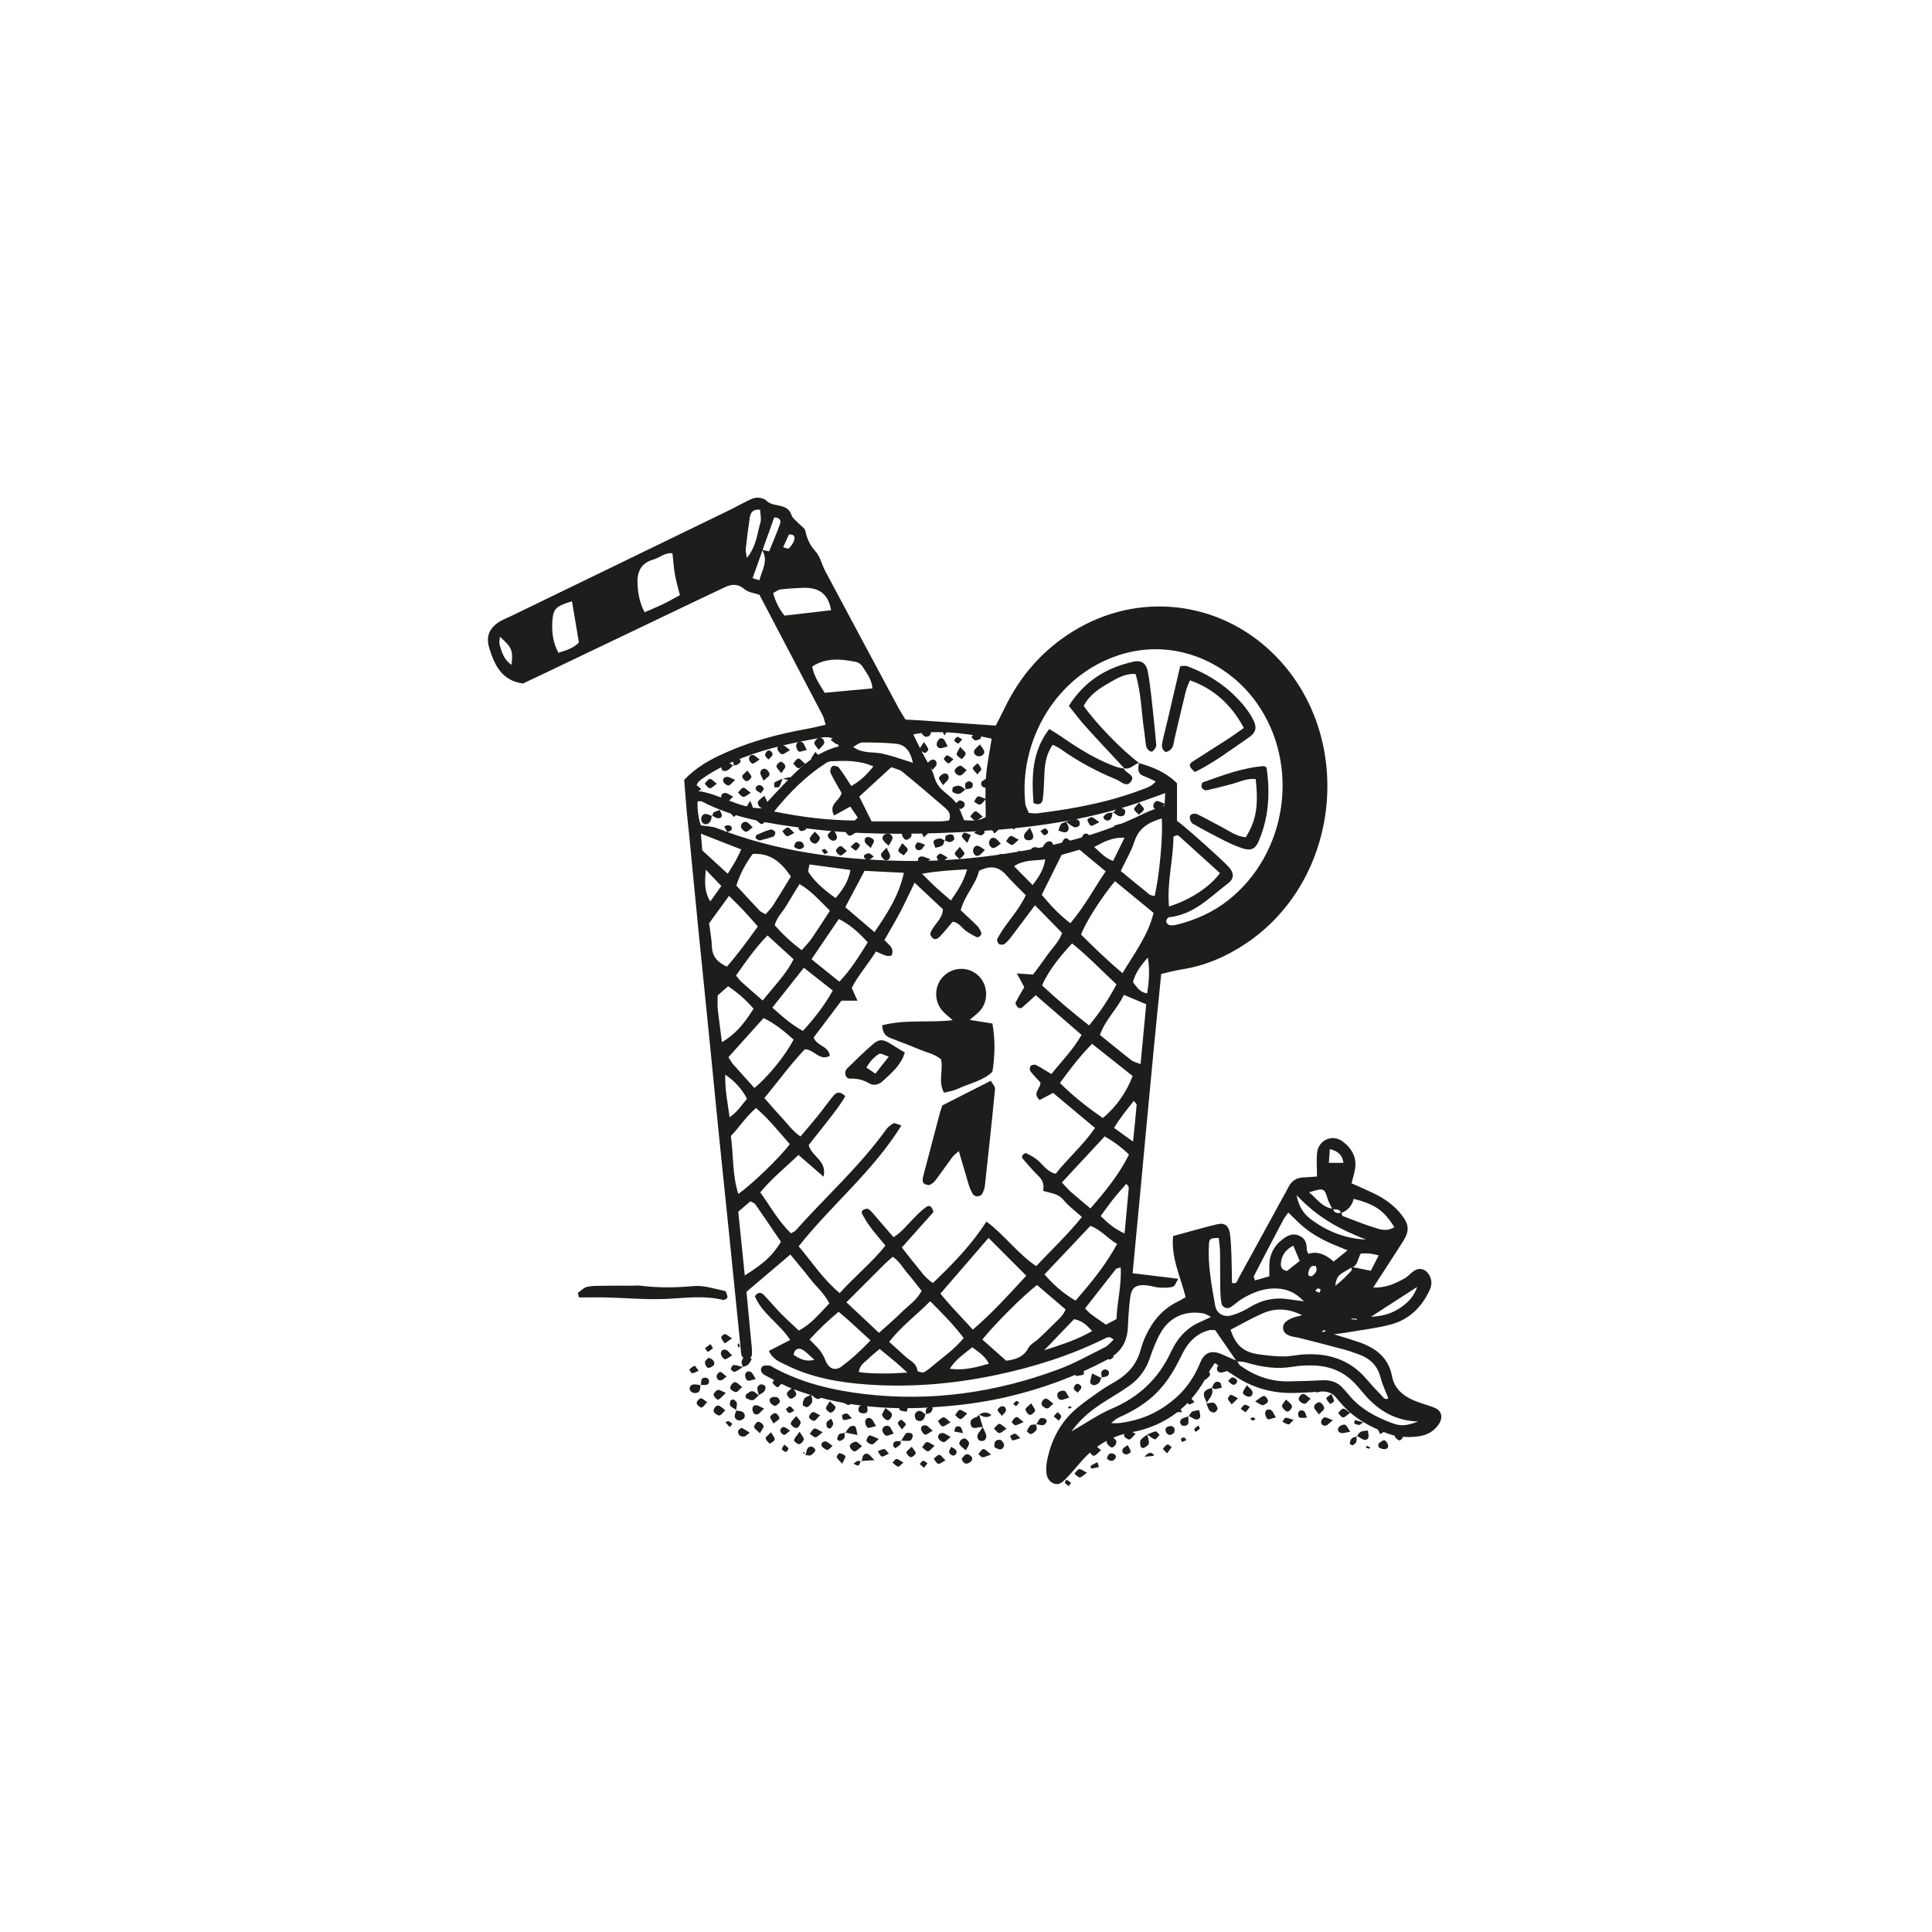 <svg id="Layer_1" xmlns="http://www.w3.org/2000/svg" viewBox="0 0 430 430"><defs><style>.cls-1{fill:#1d1d1b;stroke-width:0px}</style></defs><path class="cls-1" d="M152.25 173.6c2.7-2.87 5.82-4.55 9.07-6.01 5.84-2.62 11.99-4.24 18.27-5.37 1.3-.23 2.57-.56 4.17-.91-.28-.88-.39-1.57-.69-2.15-4.67-8.93-9.36-17.86-14.05-26.79-1.14-.39-2.46-.5-3.27-1.2-1.5-1.29-2.89-1.21-4.49-.44-1.73.84-3.49 1.64-5.22 2.47-11.76 5.62-23.53 11.24-35.29 16.87-1.47.7-2.95 1.39-4.35 2.05-4.7-.61-6.35-4.09-7.5-7.87-.83-2.7.07-4.6 2.48-6.01.76-.45 1.61-.75 2.41-1.14l48.78-23.67c1.33-.65 2.61-1.39 3.95-2.03.65-.31 1.38-.65 2.08-.64.69 0 1.55.24 2.02.71 1.57 1.55 4.61.38 5.53 3.14.25.75 1.07 1.31 1.65 1.94.49.53 1.31.98 1.44 1.58.36 1.77 1.02 3.22 2.28 4.61 1.04 1.16 1.39 2.92 2.15 4.36 5.44 10.21 10.9 20.4 16.37 30.59.42.77.91 1.51 1.5 2.47 1.11.06 2.27.1 3.42.18 4.29.29 8.57.59 12.85.89 1.18.08 2.36.16 3.82.26.66-1.3 1.33-2.58 1.95-3.87 3.43-7.13 8.42-12.88 15.16-17.06 14.57-9.05 32.62-6.86 44.61 4.89 18.37 17.99 15.35 50.23-6.07 64.56-4.36 2.92-9.09 4.95-14.31 5.76-1.44.22-2.86.63-4.52 1-2.29 22.19-4.21 44.31-6.37 66.61 3.43.42 6.6.8 10.17 1.24-.5.77-.75 1.63-1.2 1.76-.97.27-2.04.25-3.07.19-.88-.05-1.74-.39-2.62-.48-2.64-.27-3.57.42-3.86 3.01-.23 2.06-.39 4.14-.47 6.21-.13 3.39-1.52 5.68-4.68 7.35-7.13 3.77-14.59 6.49-22.43 8.3-5.51 1.27-11.1 1.93-16.72 2.28-10.46.65-20.74-.38-30.62-4.07-2.21-.82-4.28-2.02-6.37-3.12-.66-.35-1.16-1.11-.62-1.82.25-.33 1.05-.34 1.59-.3.41.03.8.36 1.19.57 6.37 3.41 13.22 4.99 20.36 5.81 14.74 1.68 28.97-.4 42.79-5.51 3.59-1.33 6.97-3.24 10.41-4.96.73-.37 1.27-1.1 1.91-1.66-.83-.92-1.5-.49-2.13-.17-7.63 3.74-15.65 6.26-23.95 8.01-9.49 2-19.08 2.82-28.74 2.13-6.21-.44-12.37-1.51-18.04-4.33-1.42-.7-3.01-1.25-3.85-3.15 1.58-.82 3.06-1.58 4.74-2.44-2.4-3.68-6.27-5.86-7.86-9.72.63-.91 1.32-.97 1.93-.35 1.35 1.38 2.58 2.87 3.92 4.25 1.24 1.26 2.56 2.44 3.93 3.73 2.84-1.48 4.62-3.84 6.8-6.04-1.11-2.2-2.95-3.75-4.37-5.59-1.34-1.74-2.77-3.41-4.31-5.29-3.34 2.84-6.47 5.49-9.77 8.29.32 3.37.66 6.9.99 10.43.11 1.18.29 2.36.23 3.54-.02.45-.56 1.12-.97 1.22-.35.08-1.02-.44-1.25-.86-.27-.48-.23-1.15-.29-1.73-.88-8.71-1.75-17.41-2.64-26.12-.75-7.38-1.54-14.75-2.28-22.13-.7-6.94-1.37-13.87-2.06-20.81-.8-7.97-1.62-15.94-2.41-23.9-.72-7.23-1.41-14.47-2.11-21.7-.14-1.48-.34-2.95-.47-4.42-.22-2.5-.41-5-.59-7.36Zm17.36-51.21c.42.09.84.17 1.57.32.82-2.04 1.7-4.05 2.43-6.11.27-.76-.07-1.44-1.31-1.43-.35 1.01-.72 2.1-1.11 3.17-.5 1.37-1.01 2.72-1.48 4.13-.73 2.04-1.45 4.08-2.21 6.22.56.16.95.27 1.52.44.58-2.28 2.06-4.35.59-6.75Zm83.87 47.44c3.14.89 6.1 2.1 8.48 4.5v8.37c1.37.87 10.42 8.97 11.61 10.36 1.06 1.24 1.17 2.46-.17 3.48-4.07 3.1-7.67 7.06-13.24 7.61-.25.02-.63.65-.6.97.02.3.48.75.79.79.57.08 1.19 0 1.76-.15 4.06-1.05 7.82-2.72 11.15-5.32 13.27-10.37 16.18-30.26 6.44-44-6.68-9.44-19.25-14.94-31.85-10.22-13.58 5.08-21.07 19.39-19.65 32.63.07.69.49 1.33.78 2.07.72.05 1.3.17 1.86.1 2.2-.28 4.4-.58 6.59-.94 5.85-.98 11.61-2.35 17.15-4.5.89-.35 1.82-.63 2.65-1.66-1.04-.47-1.8-.89-2.6-1.17-1.54-.55-1.36-1.7-1.13-2.91Zm-52.85 80.66c-6.42 10.33-15.57 17.66-22.87 26.9 3.01 3.56 5.46 7.36 9.13 10.41 3.33-3.71 7.05-6.66 10.18-10.57-1.18-1.44-2.34-2.77-3.4-4.18-.7-.93-1.29-1.96-1.86-2.99-.09-.16.07-.65.25-.75.34-.18.87-.38 1.15-.23.49.26.88.75 1.27 1.19 1.45 1.66 2.88 3.34 4.39 5.1 1.88-1.19 3.02-2.74 4.36-4.08.93-.94 1.87-1.92 2.94-2.67.8-.56 1.33.05 1.58 1.15-2.25 2.52-4.6 5.14-7.03 7.87 1.08 1.37 2.05 2.68 3.1 3.92 1.12 1.32 2.04 2.86 3.82 3.99 4.39-4.21 8.56-8.45 11.9-13.67 4.02 2.96 6.85 7.06 11.09 9.92 3.44-3.68 6.98-6.97 10.16-10.94-1.5-1.36-2.97-2.41-4.06-3.75-1.22-1.51-3.01-1.57-4.58-2.07.32-1.52-.15-2.45-1.06-3.34-1.27-1.23-2.41-2.59-3.57-3.93-.11-.13 0-.59.16-.77.17-.2.59-.42.75-.33.77.38 1.53.8 2.22 1.31 1.38 1.02 2.23 2.76 4.3 3.26 2.75-3.45 6.1-6.36 8.77-10.19-3.23-2.7-6.27-5.24-9.33-7.8-1.13.59-2.11 1.11-3 1.57-1.78-1.58.31-2.55.16-3.92-.7-.77-1.54-1.6-2.24-2.52-.18-.24-.12-.92.09-1.14.24-.24.87-.36 1.17-.21 1.13.57 2.19 1.28 3.43 2.02 2.36-2.96 4.87-5.46 6.72-8.72-3.45-2.98-6.79-5.88-10.2-8.83-1.14 1.05-2.09 1.95-3.09 2.79-.17.14-.68.12-.83-.03-.28-.29-.68-.85-.57-1.08.57-1.19 1.27-2.32 1.94-3.47-.46-.85-.92-1.71-1.65-3.06 1.47.1 2.4.16 3.62.25.98-1.34 2.14-2.86 3.23-4.43 1.07-1.54 2.52-2.85 3.23-4.82-2.07-2.11-4-4.08-6.05-6.17-1.89 2.53-3.57 4.78-5.27 7.01-.44.58-.93 1.17-1.51 1.6-.28.21-.93.22-1.22.03-.28-.18-.53-.86-.4-1.12.54-1.04 1.18-2.04 1.87-2.99 1.56-2.14 3.26-4.18 4.49-6.76-1.53-1.56-3.04-2.98-4.4-4.53-1.6-1.82-3.4-2.19-6.01-.91-.64 2.95-3.22 5.42-4.07 8.79 1.3 1.22 2.51 2.31 3.65 3.46.4.4.68.94.91 1.47.09.2-.06.59-.23.77-.17.18-.58.37-.75.29-.78-.37-1.54-.8-2.26-1.28-1.05-.7-1.69-2.04-3.13-2.16-1.04 1.21-1.93 2.39-2.97 3.42-.86.84-1.58.44-2.03-.64.47-1.99 2.7-3.11 2.85-5.55-1.95-1.83-3.98-3.74-6.31-5.92-1.19 2.44-2.16 4.55-3.24 6.61-1.09 2.07-2.3 4.07-3.48 6.15.66.71 1.28 1.17 1.62 1.79.23.41.18 1.07.04 1.55-.05.17-.81.28-1.17.17-.77-.22-1.5-.6-2.37-.97-1.85 2.98-4.03 5.4-5.39 8.12.46 1.03.79 1.76 1.27 2.83h-3.56c-2.09 2.77-4.2 5.57-6.2 8.22.81 1.97 3.39 1.88 3.61 4.07-2.3 1.23-3.42-1.43-5.57-1.46-3.11 3.26-5.87 7.06-8.99 10.85 1.36 1.54 2.59 3 3.89 4.38 1.27 1.35 2.34 2.94 4.14 4.17 1.38-1.64 2.64-3.08 3.84-4.57 1.21-1.5 2.31-3.09 3.55-4.56.64-.76 1.49-.95 2.58.16-1.09 1.94-2.55 3.77-3.98 5.6-1.44 1.84-2.89 3.68-4.17 5.29.71 2.63 4.14 3.43 3.31 7.03-2.06-1.78-3.78-3.28-5.58-4.84-2.93 2.83-5.93 5.21-8.5 8.33 2.27 3.17 4.11 6.49 6.81 9.11.51-.28.83-.37 1.01-.58 6.7-7.52 14.26-14.27 20.18-22.5.41-.58 1.04-1.05 1.66-1.4.26-.14.77.18 1.74.46Zm58.71-73.97c-3 1.06-5.35 1.96-7.74 2.72-12.39 3.92-25.2 5.39-38.08 5.99-11.26.53-22.55.59-33.77-.82-8.08-1.02-16.16-2.17-23.53-6.03-.2-.11-.51-.01-.97-.01-.06 1.94.2 3.79.73 5.33 1.4.23 2.57.21 3.57.61 13.15 5.17 26.9 6.98 40.9 7.29 10.11.22 20.14-.81 30.06-2.75 8.3-1.62 16.39-3.98 24.02-7.75 1.42-.7 2.97-1.17 4.67-1.83.03-.64.07-1.48.14-2.73Zm-89.91 3.4c1.25-1.34 2.56-2.74 3.87-4.14 3.82-4.04 7.57-8.18 13.41-9.67-.43-.74-.62-1.52-1.04-1.68-.78-.3-1.74-.44-2.56-.3-5.98 1.05-11.93 2.26-17.63 4.45-3.33 1.28-6.53 2.8-9.43 4.92-1 .73-1.3 1.54-.76 2.55 4.9.61 9.03 3.82 14.14 3.86Zm33.84-16.44c.67 1.35 1.29 2.65 1.95 3.94.94 1.85 2.21 3.6 2.75 5.55.44 1.6 1.31 2.55 2.47 3.49.91.75 1.88 1.52 2.52 2.48.7 1.04 1.05 2.31 1.61 3.62 1.54.06 3.14.31 4.82-.71 0-2.93-.17-5.89.05-8.82.22-2.89.83-5.76 1.27-8.62-6.51-1.5-13.37-1.9-17.43-.94Zm13.26 132.44c4.5-3.86 8.1-7.9 11.89-11.99l-8.41-8.41c-3.61 4.19-7.13 8.26-10.71 12.41.9 1.05 1.64 1.95 2.42 2.81 1.48 1.63 3 3.23 4.8 5.18Zm31.63-99.8c-3.1 3.71-6.7 9.42-7.54 11.89 2.88 2.89 5.84 5.76 9.22 8.58 2.67-4.49 5.73-8.46 6.9-13.42-2.92-2.39-5.66-4.65-8.58-7.05Zm-5.77 32.11c2.43-2.91 4.33-5.8 6.1-9.14-3.31-3.08-6.32-6.26-9.89-9.12-2.72 2.96-5.09 5.83-6.68 9.34 3.41 3.18 6.76 6.02 10.47 8.92Zm-51.15-50.94c1.06 2.13 1.88 3.79 2.75 5.53h15.16c.71 0 1.43-.14 2.06-.21.59-1.37-.14-2.19-.91-2.85-3.13-2.71-6.28-5.39-9.49-8-.63-.51-1.57-.66-2.44-1.01-2.37 2.18-4.64 4.27-7.12 6.54Zm39.58 108.72c-2.75 2.02-9.41 8.65-12.18 12.13 1.82 1.61 3.64 3.24 5.3 4.71 2.29-.28 3.92-.91 4.93-2.83.45-.85 1.53-1.35 2.28-2.05 1.08-1 2.15-2.02 3.17-3.08.99-1.02 2.2-1.88 2.85-3.44-2.2-1.89-4.3-3.68-6.35-5.44Zm14.62-37.16c2.93-2.42 5.25-5.68 6.65-9.36-2.93-2.33-5.91-4.69-9.03-7.17-2.72 2.75-4.91 5.65-7.15 8.71 2.98 3 6.22 5.49 9.54 7.82Zm-57.06 40.99c2.59 2.43 4.83 4.53 7.25 6.81 1.77-1.6 3.46-3.02 5.01-4.56 1.53-1.52 3.44-2.71 4.47-4.8-1.1-1.38-2.07-2.68-3.13-3.9-1.03-1.19-1.78-2.67-3.29-3.67-.67.6-1.22 1.05-1.73 1.55-2.71 2.7-5.41 5.41-8.58 8.58ZM172.3 180.61c6.21 1.27 12 1.96 17.87 2.01.19 0 .39-.35.73-.67-.53-.78-1.08-1.58-1.66-2.43-1.29.71-2.38 1.31-3.59 1.98-1.38-2.53 1.28-3.22 1.65-5.02-.76-1.36-1.69-2.87-2.44-4.45-.18-.38.04-1.25.37-1.49.29-.21 1.22-.02 1.47.3.97 1.25 1.79 2.62 2.77 4.1 2.06-1.15 3.47-2.55 4.92-4.37-3.22-1.39-6.28-1.28-9.33-1.14-.42.02-.88.18-1.24.41-4.36 2.81-7.99 6.39-11.53 10.77Zm3.48 74.03c-2.37-2.67-4.62-5.53-7.5-8.03-2.31 1.96-3.77 4.36-5.61 6.22.6 4.44.3 8.72 1.66 12.9 3.13-2.22 9.26-8.14 11.45-11.08Zm31.25 34.96c-3.01 3.07-6.44 5.58-9.13 9.06 1.32 1.19 2.43 2.16 3.5 3.17 1.04.98 2.62 1.5 2.8 3.28.02.16 1.17.49 1.52.28 1-.59 1.86-1.43 2.78-2.16 2.06-1.65 4.19-3.23 5.98-5.43-2.24-2.96-4.72-5.47-7.46-8.2Zm41.6-12.73c-2.2-1.3-3.64-3.21-5.95-4.03-3.46 3.65-6.78 7.17-10.21 10.8 2.05 2.37 4.22 4.26 6.91 5.84 3.32-3.84 6.53-7.64 9.25-12.61Zm-10.4-71.4c3.08-3.62 5.21-7.61 7.85-11.54-2.09-1.72-3.99-3.3-5.82-4.81-1.54.44-2.79.81-3.98 1.15-1.52 3.04-2.96 5.93-4.42 8.88 1.92 2.31 3.88 4.45 6.37 6.33Zm-70.32 36.67c3.13-2.57 6.99-7.35 8.71-10.76-2.01-1.81-4.1-3.54-6.67-4.79-2.68 2.98-5.23 5.81-7.83 8.7.45.69.71 1.21 1.09 1.63 1.55 1.76 3.14 3.49 4.7 5.23Zm74.78 26.83c3.43-3.94 6.4-7.61 8.58-12-1.53-1.52-3.27-2.81-5.4-4.05-3.24 3.49-6.35 6.84-9.53 10.26.77.81 1.33 1.5 1.99 2.08 1.32 1.17 2.7 2.29 4.37 3.71Zm17.49-67.22c4.64-1.42 9.14-4.36 11.34-7.43-3.04-2.76-6.1-5.53-9.17-8.29-.1-.09-.28-.13-.41-.12-.14 0-.27.1-.77.3-.02 5.06-1.48 10.18-.99 15.53Zm-65.55 5.71c2.94-4.29 5.46-8.21 6.54-13.2-3.04-.15-5.81-.29-8.75-.44-1.45 2.73-2.82 5.32-4.29 8.09 2.11 1.8 4.11 3.52 6.5 5.55Zm-18.62-12.37c-2.25-3.42-4.73-5.24-8.48-5.04-1.54 2.1-2.81 4.37-3.64 7.06 1.77 1.92 3.46 3.77 5.19 5.59.28.29.72.43 1.32.78.58-.68 1.21-1.27 1.66-1.98 1.35-2.11 2.63-4.26 3.95-6.4Zm2.9 20.3c-2.45 3.1-4.64 5.87-7.01 8.87 2.17 1.93 4.21 3.78 6.8 5.18 2.52-2.76 4.76-5.6 6.65-8.98-2.07-1.63-4.02-3.17-6.44-5.07Zm70.54-21.53c2.25 1.85 4.29 3.55 6.36 5.21.3.24.78.24 1.18.36 1.07-4.68 1.87-13.36 1.58-17.27-2.85.83-5.1 2.07-6.09 5.16-.67 2.09-1.85 4.02-3.04 6.53Zm-80.78 12.34c-1.21-1.36-2.16-2.46-3.16-3.53-.97-1.03-1.99-2.01-3.25-3.28-1.66 2.28-3.1 4.26-4.44 6.11.24 1.91.57 3.51.62 5.11.07 2.19 1.14 3.53 3.35 4.53 2.37-2.73 4.51-5.65 6.88-8.94Zm86.45 17.32c-1.9-.8-3.31-1.39-4.99-2.1-1.46 3.16-4.1 5.46-5.32 8.92 2.39 1.93 4.66 3.81 6.99 5.62.51.4 1.22.53 2.05.87.44-4.61.84-8.87 1.26-13.31Zm-70.4-20.82c-2.23-2.17-4.08-4.38-6.77-5.94-1.04 1.7-1.98 3.17-2.86 4.68-.86 1.49-2.2 2.71-2.67 4.48 1.85 2.09 3.74 3.86 6.01 5.55.83-.95 1.56-1.65 2.12-2.46 1.4-2.03 2.73-4.12 4.17-6.31Zm-14.97 19.99c2.52-3.22 5.17-5.78 6.87-9.2-1.99-1.82-3.84-3.5-5.8-5.29-2.77 2.84-4.85 5.84-7.01 8.92.49.57.82 1.06 1.24 1.44 1.43 1.29 2.89 2.54 4.7 4.12Zm23.99 75.63c-2.48-2.25-4.65-4.35-7.09-6.36-2.39 2-4.47 3.96-6.47 6.18.91.94 1.69 1.63 2.31 2.43.51.66.93 1.43 1.24 2.22.71 1.82 2.11 2.44 3.6 1.33 2.21-1.66 4.26-3.52 6.41-5.79Zm-13.13-84.83c2.23 1.8 4.14 3.34 6.2 5 2.62-2.72 4.39-5.72 6.33-8.74-1.92-2.13-3.9-3.96-6.45-5.21-2.03 2.99-3.92 5.77-6.08 8.96Zm-14.85 70.38c4.4-2.77 6.17-4.45 8.05-7.48-1.87-2.76-3.75-5.56-5.68-8.34-.21-.31-.69-.43-1.12-.68-.92.79-1.8 1.54-2.7 2.31.48 4.68.94 9.2 1.45 14.19Zm-16.09-160.73c-1.73-.21-2.84 1-4.21 1.38-3 .85-3.76 3-3.56 5.75.15 2.01.48 3.99 1.58 5.99 1.52-.67 2.86-1.2 4.15-1.83 1.29-.63 2.53-1.35 3.69-1.97-.42-1.72-.85-3.12-1.1-4.56-.27-1.57-.38-3.17-.55-4.76Zm33.89 31.05c3.77-.35 7.14-.66 10.62-.98-.14-1.92-1.25-3.34-2.18-4.81-.29-.47-.87-.94-1.39-1.05-3.35-.7-6.68-1.05-9.84 1 .39 2.23 1.61 3.89 2.78 5.85Zm1.41-18.38c-.64-3.89-3.01-5.13-6.38-4.98-1.63.07-3.25.17-4.87.36-.53.06-1.01.48-1.64.79.52 2.03 1.43 3.65 2.52 5.04 3.51-.41 6.85-.79 10.37-1.2Zm-22.92 83.7c-.96.84-1.62 1.42-2.32 2.03 0 1.01-.09 2.04.02 3.04.26 2.43.61 4.85.93 7.37 2.82-1.71 4.55-3.54 7.04-7.44-1.56-1.83-3.37-3.46-5.67-5Zm86.44 74.07c.15-3.92 1.17-7.6.93-11.49-.58.19-.93.19-1.06.37-2.27 2.86-4.51 5.74-6.86 8.75.53.52.89.97 1.34 1.3 1.05.78 2.14 1.5 3.3 2.31.74-.39 1.37-.72 2.36-1.24ZM127.3 133.83c-3.77 1.13-4.26 1.69-4.39 4.98-.08 2.22.24 4.36 1.38 6.48 1.74-.55 3.39-1.04 4.56-2.3-.53-3.14-1.04-6.15-1.55-9.16Zm52.86 58.57c-.13.91-.39 1.45-.22 1.71 1.53 2.33 3.64 4.06 6.03 5.77 1.63-1.88 2.88-3.75 3.31-6.26-3.01-.4-5.88-.79-9.11-1.22Zm-15.19-3.34c-3.03-1.18-5.83-2.28-8.97-3.51.14 1.71.24 3 .3 3.72 2.12 1.94 3.81 3.49 5.67 5.2.68-1.1 1.24-1.96 1.74-2.85.42-.74.76-1.52 1.27-2.56Zm85.32 85.47c.35-3.75.66-6.97.94-10.2.02-.2-.26-.42-.55-.86-.99 1.15-1.95 2.2-2.84 3.32-.98 1.23-1.88 2.53-2.87 3.86 1.57 1.53 2.95 2.79 5.32 3.88Zm-35.05-81.04c-3.52.18-6.48.36-10.02.98 1.31 1.3 2.19 2.21 3.12 3.07 1.04.96 2.13 1.86 3.3 2.87 1.48-2.17 2.81-4.06 3.6-6.91Zm-12.06-23.72c-.51-2.37-1.5-4.02-3.86-4.25-2.45-.23-4.93-.28-7.4-.27-.62 0-1.23.57-2.05.98 2.14 1.56 4.45 1.04 6.53 1.51 2.2.49 4.33 1.28 6.78 2.03Zm-7.41 130.47c-.96.82-1.79 1.45-2.51 2.18-.77.78-1.94 1.3-2.1 2.95 2.16.35 4.2.3 6.23.32 1.27.01 2.54-.11 4.55-.2-1.15-1.04-1.75-1.61-2.39-2.15-1.23-1.04-2.49-2.05-3.77-3.11Zm43.28-6.63c-1.91 1.99-3.95 4.1-6.66 6.93 4.14-1.35 7.42-2.39 10.69-4.3-1.18-1.23-2.15-2.3-4.03-2.63Zm-72.79-49.07c-1.1-2.08-2.54-3.76-4.85-5.37-.08 3.42.54 6.19.97 9.48 1.86-1.25 2.72-2.76 3.88-4.11Zm85.92 9.54c.33-3.26.59-5.72.8-8.19.02-.19-.28-.4-.63-.87-1.53 1.95-3.06 3.78-4.4 6.02 1.32.95 2.47 1.77 4.23 3.04Zm-22.35-57.09c1.41-1.85 2.44-3.4 2.81-5.73-2.47.36-4.79.04-6.94 1.54 1.38 1.4 2.61 2.64 4.13 4.19Zm-13.42 102.86c-1.92 1.56-3.73 2.73-5 4.77 3.16.49 5.81-.32 8.68-1.1-.78-1.63-2.11-2.47-3.68-3.67Zm-47.22-186.4c-1.62-.19-2.15.65-2.32 1.75-.35 2.32-.63 4.66-.89 7-.05.46.11.94.25 1.97 2.14-2.62 2.27-5.35 3-7.81.26-.9-.01-1.95-.04-2.9Zm86.28 99.68c-1.54 1.71-2.81 3.41-3.31 5.47.9 1.1 1.5 2.29 3.16 2.48.43-2.77.61-5.32.15-7.94Zm-5.19-26.68c-2.63-.12-4.55.86-6.75 2.06 1.43 1.29 2.45 2.47 4.21 3.11.87-1.77 1.64-3.32 2.54-5.17Zm-92.19 14.17c.91-1.27 1.63-2.28 2.45-3.43-1.12-1.17-2.08-2.17-3.47-3.63-.2 2.75-.37 4.79 1.01 7.06Zm-44.23-52.66c.32-3.28.13-3.75-2.6-6.26-.04.75-.2 1.3-.07 1.76.48 1.68.96 3.39 2.67 4.5Zm67.4 154.69c-1.26-1.08-1.92-1.91-2.79-2.32-.89-.42-1.69.02-1.84 1.22 1.2.69 2.33 1.65 4.63 1.1Zm-6.94-180.85c.54.13 1.12.41 1.25.27.48-.5.93-1.1 1.16-1.75.26-.74.12-1.45-1.14-1.37-.38.85-.79 1.77-1.28 2.85Z"/><path class="cls-1" d="M293.12 261.87c0-2.11-.16-3.75.03-5.35.33-2.83 3.43-4.16 5.68-2.47 2.17 1.63 3.3 3.78 2.68 6.59-.19.86-.44 1.71-.7 2.73 1.65.74 3.27 1.43 4.86 2.19 2.43 1.17 4.62 2.69 6.29 4.84 1.72 2.22 1.76 3.64.22 6.04-2.07 3.24-4.17 6.45-6.54 10.11 2.94.12 4.97-.93 6.95-2.01.77-.42 1.35-1.15 2.08-1.66 1.22-.85 2.64-.46 3.4.84.65 1.12.66 2.24.13 3.4-1.77 3.85-4.6 6.6-8.7 7.68-3.14.83-6.39 1.19-9.6 1.75-.66.11-1.32.19-2.99.42 2.5.78 4.03 1.22 5.53 1.74 3.7 1.29 6.59 3.4 7.37 7.56.52 2.76 2.41 4.36 4.82 5.4 1.49.64 3.09 1.03 4.6 1.62 1.61.63 2 2.13 1.05 3.61-1.13 1.76-2.83 2.6-4.82 2.82-2.22.25-4.43.15-6.58-.65-3.94-1.47-7.55-3.42-10.35-6.66-.39-.45-.79-.89-1.16-1.35-.93-1.14-2.13-1.46-3.57-1.34-1.92.17-3.85.26-5.77.31-4.89.14-9.37-1.18-13.43-3.92-1.33-.9-2.7-1.74-4.24-2.74-.63.99-1.15 1.68-1.53 2.44-3.57 7.11-9.32 11.55-17.04 12.98-4.86.9-8.46 3.29-11.52 6.92-1.05 1.25-2.12 2.48-3.27 3.64-.61.61-1.39 1.21-2.37.86-1.1-.39-1.62-1.32-1.73-2.39-.1-.87-.03-1.78.13-2.65.84-4.34 2.72-8.18 5.99-11.17 1.85-1.69 3.97-3.09 6.02-4.55 1.08-.77 2.27-1.4 3.41-2.09 2.65-1.6 4.53-3.78 5.38-6.81.32-1.14.71-2.27 1.22-3.34 1.56-3.31 3.83-5.97 7.2-7.58.51-.25 1-.55 1.64-.91-1.09-4.48-3.27-8.65-2.8-13.61 3.4-.92 6.64-1.88 9.92-2.65 1.58-.37 2.5.4 2.73 2.1.22 1.61.28 3.25.34 4.87.08 2.06.08 4.12.12 6.1 1.11.33 1.13-.41 1.37-.86 3.35-6.11 6.69-12.22 10.04-18.33.36-.65.74-1.29 1.06-1.96.7-1.47 1.81-2.29 3.48-2.33.87-.02 1.74-.12 2.97-.2Zm3.57 7.15c.26 1.07 1.05 1.03 1.88.88.09.26.11.68.27.74 2.58.99 5.15 2.04 7.8 2.82 1.13.33 2.5.48 3.69-.34-2.31-3.72-4.29-5.07-9.05-6.3q-.53 2.29-2.78 3.17c-.35-.94-1.17-.82-1.92-.84-.37-.76-.83-1.5-1.08-2.3-.76-2.45-.84-2.5-4.14-1.48 1.79 1.46 2.92 3.4 5.34 3.65Zm4.06 12.94 4.35.87c.63-1.23 1.13-2.22 1.75-3.43-.9-.18-1.45-.35-2.02-.4-.7-.06-1.41-.01-1.96-.01-.76 1.22-.61 2.68-2.02 3.09-.73.43-1.46.87-2.2 1.3-1.07.64-1.32 1.68-1.47 2.8 1.37-1.04 2.53-2.21 3.65-3.43.12-.13-.05-.52-.09-.79Zm-25.4 20.94c.22.35.37.81.68 1.03 3.21 2.31 6.78 3.57 10.75 3.52 2.51-.03 5.02-.12 7.53-.25 1.89-.09 3.49.44 4.72 1.91.38.45.8.87 1.17 1.33 2.51 3.1 5.89 4.88 9.52 6.25 2.09.78 3.09.69 5.92-.3-5.54-.21-9.33-2.8-12.44-6.61-.47-.57-.96-1.12-1.46-1.67-2.52-2.8-5.74-4.1-9.44-4.2-1.47-.04-2.97.01-4.42.26-3.59.62-7.05.14-10.49-.92-.68-.21-1.43-.18-2.14-.26-1.64-2.38-3.28-4.76-4.8-6.96-.65 0-.96-.06-1.23 0-3.16.77-4.99 3-6.32 5.78-1.68 3.5-3.7 6.75-6.7 9.31-2.16 1.84-4.59 3.23-7.18 4.36-.63.28-1.14.82-1.71 1.23 1.53.17 2.81-.11 4.09-.37 3.86-.78 7.21-2.54 10.18-5.12 2.53-2.2 4.31-4.88 5.55-7.93.84-2.07 2.28-3.05 5.02-1.78 1.05.49 2.12.92 3.19 1.38Zm-1.47-6.95c1.27 3.84 3.17 5.07 6.56 5.52 1.75.23 3.53.43 5.29.43 1.47 0 2.94-.36 4.42-.45 5.48-.34 10.26 1.14 13.95 5.44 1.06 1.24 2.15 2.46 3.3 3.6.4.39.81 1.21 1.6.75-.62-1.63-1.34-3.1-1.73-4.65-.65-2.54-2.22-4.14-4.58-5.05-1.24-.48-2.51-.91-3.79-1.25-3.29-.89-6.59-1.72-9.89-2.56-.43-.11-.88-.13-1.31-.24-1.06-.26-2.1-.74-2.14-1.93-.04-1.18 1.01-1.75 1.96-2.18.63-.29 1.34-.39 2.29-.65-3.17-1.6-6.08-1.63-8.92-.36-2.39 1.07-4.67 2.37-7 3.58Zm-35.44 22.65c3.59-2.06 6.14-3.87 8.96-5.06 6.03-2.55 10.42-6.65 13.17-12.56.19-.4.4-.79.61-1.18 1.39-2.56 3.35-4.49 6.06-5.63.51-.21 1-.47 2.31-1.08-.9-.41-1.29-.7-1.71-.77-4-.7-7.44.75-9.47 4.23-1.03 1.77-1.78 3.74-2.44 5.69-.9 2.64-2.46 4.72-4.71 6.28-1.58 1.1-3.22 2.1-4.86 3.11-2.75 1.72-5.4 3.56-7.92 6.97Zm32.82-43.07c-1.89 0-2.11.16-2.19 1.38-.29 4.62.6 9.13 1.38 13.64.31 1.8 1.86 2.71 3.68 2.2 1.39-.39 2.76-1.02 3.99-1.78 2.77-1.71 5.71-2.3 8.9-1.77.84.14 1.69.23 3.18.42-1.85-1.9-3.47-2.59-5.41-2.79-3.1-.32-5.82.72-8.39 2.27-.88.53-1.64 1.26-2.49 1.83-.77.52-1.91.05-2.06-.89-.17-1.01-.24-2.05-.26-3.08-.04-2.81 0-5.62-.05-8.42-.02-1.01-.19-2.01-.29-3Zm28.66 2.75c-1.88-.8-3.54-1.39-5.1-2.19-1.44-.73-2.86-1.56-4.13-2.55-1.36-1.05-2.55-2.34-3.95-3.66-.48.67-.85 1.1-1.11 1.59-2.21 4.17-4.4 8.36-6.56 12.55-.09.17.13.5.27.96 1.08-.31 2.15-.63 3.18-.93 0-1.07-.04-1.94 0-2.8.12-2.19 1.1-3.99 2.81-5.32 1.03-.81 2.19-1.54 3.66-.98 1.49.57 1.89 1.72 1.84 3.18 0 .24.19.5.37.93 2.14-.69 3.94.23 5.63 1.72 1.05-.85 1.94-1.57 3.09-2.5ZM288.59 266c.57 3.09 1.96 4.53 3.62 5.71 3.51 2.49 7.41 3.99 11.81 4.17-5.55-2.14-10.74-4.82-15.43-9.88Zm16.55 27.07c2.83-.12 5.01-.87 6.91-2.27 1.35-.99 2.62-2.15 3.37-4.38-3.64 2.35-6.76 4.37-10.29 6.65Zm-17.3-15.84c-1.75.94-2.5 2.12-2.72 3.61-.13.88-.08 1.77 1.32 2.04.86-.68 1.85-1.46 2.83-2.24-.5-1.19-.92-2.19-1.43-3.42Zm8.14-21.48c-.09 1.24-.16 2.16-.22 3.06h3.25c-.25-1.56-.93-2.52-3.03-3.06Zm-3.16 26.03c-1.22-.27-1.39.67-1.64 1.46-.07.21.02.59.18.71.17.12.59.14.75.01.68-.56 1.22-1.21.72-2.18Zm7.99 11.66-.02.18c.4.04.8.07 1.2.11 0-.07.01-.13.02-.2l-1.2-.09Zm-6.88-6.44c-.22-.09-.49-.3-.66-.24-.22.08-.36.37-.54.57l.96.39c.08-.24.16-.48.25-.72Zm.58 9.49.57-.27c-.11-.06-.24-.19-.33-.17-.2.04-.38.17-.57.26.11.06.22.12.34.18ZM128.61 287.76c.66-.46 1.26-1.15 1.99-1.33 1.13-.28 2.34-.24 3.51-.26 2.21-.04 4.42-.02 6.63-.02.59 0 1.19-.08 1.77 0 3.96.5 7.89.45 11.87.09 2.26-.2 4.63.6 6.93 1.08.31.06.56.9.61 1.41.02.18-.69.68-.95.61-4.09-1.04-8.17-.48-12.3-.26-4.55.25-9.13-.2-13.7-.31-2.03-.05-4.07 0-6.1 0-.09-.33-.17-.66-.26-.98ZM196.35 228.2c5.05-1.36 10.24-.52 15.68-1.14-1.03-.95-1.86-1.54-2.46-2.3-1.83-2.32-1.53-5.71.58-7.64 2.2-2 5.53-1.98 7.64.06 2.05 1.98 2.29 5.42.43 7.66-.63.76-1.48 1.33-2.41 2.15 1.79.29 3.33.53 5.07.81.65 3.66.57 7.14 0 10.74-2.19 2.09-5.21 2.59-7.83 3.85-.88.42-1.9.53-2.94.8-1.37-2.46-.14-4.88-.66-7.41-1.32-1.18-3.25-1.53-4.98-2.27-2.04-.87-4.12-1.62-6.18-2.43-.99-.39-1.86-.92-1.94-2.88ZM209.74 246.02c3.48-1.77 7-3.56 10.78-5.48.36.68.99 1.3.94 1.85-.69 7.19-1.47 14.37-2.26 21.55-.06.57-.29 1.13-.53 1.65-.38.84-1.72.91-2.18.11-.36-.63-.67-1.31-.88-2.01-.73-2.39-1.41-4.8-2.2-7.49-.52.48-1.08.86-1.46 1.36-1.24 1.65-2.4 3.36-3.64 5.01-.34.46-.81.89-1.32 1.12-.32.15-.85-.02-1.23-.19-.21-.09-.4-.47-.4-.73-.02-.43.09-.87.2-1.29 1.19-4.56 2.39-9.12 3.6-13.68.15-.57.36-1.12.58-1.81Z"/><path class="cls-1" d="M201.39 234.24c-.84 2.86-3.02 4.63-5.04 6.48-.79.72-1.94.95-2.91.39-1.32-.77-2.64-1.09-4.18-1.04-1.14.03-1.55-1.44-.67-2.31 1.89-1.86 3.79-3.72 5.8-5.44 1.33-1.14 2.29-1 3.96.09.93.61 1.91 1.16 3.04 1.84Zm-6.55 4.72c1.05-1.35 1.89-2.41 2.97-3.79-.99-.31-1.79-.84-2.14-.62-1.17.72-2.09 1.76-2.83 3.05.69.48 1.15.79 2 1.37ZM262.67 148.26c.46 0 1.09-.16 1.58.02 5.11 1.89 9.47 4.87 12.89 9.15.64.81 1.23 1.68 1.7 2.6.98 1.92.77 2.98-.98 4.17-3.91 2.66-7.67 5.56-11.91 7.62-1.33-1.11-1.47-1.7-.54-2.3 2.61-1.7 5.26-3.34 7.87-5.03 1.22-.79 2.4-1.67 3.56-2.48-2.79-5.24-6.84-8.8-12-10.59-.31.8-.7 1.58-.91 2.41-.89 3.6-1.72 7.21-2.57 10.81-.14.58-.15 1.23-.43 1.71-.26.43-.77.86-1.25.98-.6.15-1.16-.8-1.06-1.63.05-.44.15-.88.25-1.31.34-1.44.71-2.88 1.05-4.32.91-3.87 1.81-7.75 2.75-11.8ZM253.49 169.82c-1.14.28-1.94 1.58-3.33 1.13l.15.14c-2.91-3.14-5.85-6.25-8.72-9.43-1.28-1.41-2.41-2.96-3.7-4.55 3.46-5.51 8.36-8.51 14.37-9.84 1.8-.4 2.85.36 3.2 2.18.34 1.75.56 3.52.76 5.29.41 3.68.81 7.37 1.12 11.06.04.45-.39 1.05-.77 1.39-.41.37-1.35-.35-1.49-1.19-.18-1.02-.24-2.06-.39-3.09-.66-4.24-.65-8.57-1.95-12.89-2.2-.19-3.98.88-5.73 1.87-2.32 1.31-4.55 2.77-5.81 5.22 2.6 3.77 8.57 9.92 12.31 12.7ZM277.27 186.33c2.3-3.64 2.86-6.93 2.21-12.93-1.93-.23-3.64.65-5.43 1.13-1.85.5-3.71.98-5.59 1.37-.29.06-.86-.32-1-.64-.13-.29.03-1.05.23-1.12 4.43-1.58 8.84-3.27 13.59-3.63.13 0 .26.13.61.31.83 5.52.53 11.04-1.73 16.37-.75 1.77-1.72 2.22-3.55 1.64-1.4-.45-2.77-1.06-4.08-1.72-2.38-1.2-4.74-2.45-7.05-3.77-.39-.22-.66-.93-.68-1.43-.04-.67.95-1.05 1.76-.65 1.73.85 3.4 1.79 5.11 2.68 1.82.94 3.49 2.23 5.6 2.41Z"/><path class="cls-1" d="M250.16 170.95c.17 1.21 2.82 1.48 1.46 3.12-.99 1.2-2.16-.18-3.17-.59-4.39-1.79-8.54-4.03-12.41-6.79-.46-.33-1.01-.55-1.74-.93-1.37 1.96-1.74 4.07-1.84 6.27-.09 1.92-.13 3.84-.35 5.75-.11 1-.76 1.58-2.09.94-.41-5.66-.43-11.3 3.5-16.48 1.03.65 1.88 1.14 2.69 1.7 3.77 2.62 7.65 5.04 11.98 6.65.68.25 1.41.34 2.12.51l-.15-.14ZM169.01 187.07c-.34-.2-.69-.29-.79-.5-.09-.19.02-.67.17-.74 1.01-.46 2.04-.91 3.11-1.21.29-.08.87.26 1.03.56.12.22-.15.92-.4 1.01-1.04.38-2.13.62-3.12.89ZM217.9 314.78c.29.96.57 1.91.86 2.87-.28 0-.58-.05-.85.01-.7.16-1.51.42-1.82-.46-.37-1.04.31-1.54 1.24-1.81.23-.07.4-.35.59-.54l-.02-.07ZM198.91 319.06c-.81.24-1.38.61-1.73.46-.39-.17-.78-.79-.81-1.24-.05-.71 1.01-1.24 1.56-.8.37.29.54.85.98 1.59ZM161.45 313.87c-.58.54-.92 1.12-1.31 1.16-.4.04-1.01-.37-1.23-.75-.33-.57.42-1.59 1.02-1.44.47.12.85.56 1.52 1.04ZM234.43 312.41c-.56.48-.92 1.02-1.31 1.05-.4.03-1.02-.35-1.23-.72-.32-.57.46-1.63 1.01-1.45.48.16.86.61 1.53 1.12ZM161.56 310.01c-.8.74-1.2 1.29-1.74 1.52-.17.07-.94-.66-.99-1.08-.04-.34.52-.98.92-1.09.38-.11.9.3 1.81.65ZM165.18 308.69c-.59.53-.94 1.1-1.33 1.13-.41.03-1.03-.34-1.26-.72-.29-.47.54-1.59 1.08-1.47.46.11.84.57 1.51 1.06ZM273.66 304.98c-1.04.28-1.53.54-1.99.5-.69-.06-.98-.62-.72-1.25.14-.34.73-.86.83-.8.53.3.97.76 1.88 1.55ZM177.96 318.66c.48.83.99 1.32.93 1.71-.06.42-.65 1.02-1.04 1.05-.38.03-1.18-.67-1.13-.88.13-.56.64-1.02 1.24-1.88ZM197.77 188.25c-.59-.62-1.06-.93-1.26-1.36-.28-.6.08-1.07.67-1.29.71-.26 1.56.27 1.46.99-.07.47-.46.9-.87 1.66ZM182.21 166.87c-.45-.66-.99-1.1-.97-1.51.02-.4.55-.96.97-1.11.7-.25 1.47.55 1.2 1.22-.18.45-.66.79-1.2 1.4ZM181.37 185.1c.52.62 1.09.99 1.1 1.39.01.41-.43 1.02-.83 1.22-.56.28-1.54-.55-1.39-1.16.12-.45.6-.81 1.11-1.45ZM201.95 184.23c.45.7.88 1.1.94 1.56.08.6-1.03 1.37-1.48 1.04-.37-.27-.72-.89-.68-1.31.04-.38.63-.7 1.22-1.29ZM221.35 185.53c-.47-.76-1.03-1.26-.96-1.65.07-.37.81-.88 1.22-.85.35.02.91.73.91 1.12 0 .38-.61.76-1.17 1.37ZM208.01 321.77c-.7.63-1.1 1.26-1.48 1.25-.44 0-.86-.58-1.29-.91.34-.41.62-1.05 1.03-1.15.39-.09.91.4 1.74.81ZM170.12 177.1c.33.77.74 1.27.65 1.65-.1.43-.59.94-1.02 1.07-.57.17-1.33-.91-1.03-1.43.24-.41.72-.69 1.4-1.28ZM214.86 175.69c-.45.34-.85.85-1.36.98-.43.11-1.05-.11-1.44-.38-.17-.12-.12-.98.08-1.09.42-.25 1.04-.4 1.5-.28.5.13.91.61 1.37.93l-.15-.16ZM169.97 173.76c-.37-.82-.76-1.29-.75-1.74.02-.64.61-1.1 1.21-.85.41.17.88.82.85 1.22-.03.38-.66.73-1.32 1.36ZM218.13 165.7c.43.69.85 1.1.93 1.57.12.66-.79 1.24-1.48 1.01-.61-.2-.98-.68-.72-1.28.19-.43.68-.73 1.26-1.31ZM163.2 170.31c-.42.4-.8.88-1.29 1.15-.3.17-1.02.18-1.13 0-.26-.42-.4-1.02-.32-1.51.03-.23.75-.58 1.03-.49.66.21 1.24.65 1.86 1l-.15-.16ZM213.7 166.22c.64.75 1.23 1.13 1.23 1.51 0 .42-.55.83-.86 1.24-.4-.34-1.01-.61-1.13-1.03-.1-.35.36-.87.76-1.72ZM169.12 318.99c-.63-.65-1.26-1.01-1.28-1.4-.02-.39.56-1.14.89-1.15.42-.02 1.09.49 1.22.91.11.34-.42.88-.83 1.65ZM224.04 317.98c-.79.5-1.26 1.02-1.66.97-.42-.05-.77-.65-1.16-1.01.39-.37.76-.98 1.19-1.03.38-.05.84.52 1.62 1.07ZM300.52 318.65c-.96.16-1.51.38-2 .29-.7-.12-.96-.76-.54-1.3.27-.35.99-.66 1.37-.54.4.13.63.78 1.18 1.55ZM211.56 316.58c-.9.47-1.43.98-1.81.88-.41-.1-.68-.77-1.01-1.2.43-.29.85-.8 1.29-.81.39 0 .78.54 1.54 1.12ZM179.25 170.06c-.69.44-1.17.98-1.54.92-.44-.07-.79-.67-1.18-1.04.38-.4.75-1.09 1.16-1.11.4-.02.84.62 1.56 1.22ZM194.98 317.39c-.92.2-1.59.55-1.86.36-.36-.26-.61-.97-.54-1.44.09-.67.75-.94 1.32-.55.39.27.58.84 1.09 1.64ZM222.89 169.61c-.54.57-.85 1.16-1.23 1.21-.4.06-1.03-.29-1.27-.66-.34-.52.37-1.62.95-1.52.46.08.86.52 1.55.96ZM177.23 315.19c.45.61.97 1 .97 1.38 0 .42-.39 1.01-.77 1.21-.5.27-1.6-.64-1.41-1.12.18-.46.65-.82 1.21-1.48ZM166.88 318.87c-.63.45-.91.8-1.23.85-.8.11-1.39-.3-1.39-1.13 0-.27.61-.83.79-.77.56.17 1.04.57 1.84 1.06ZM283.97 315.47c-.91.21-1.58.57-1.83.37-.36-.27-.61-.98-.54-1.45.09-.67.78-.89 1.32-.53.38.26.56.82 1.05 1.6ZM264.58 315.22c.25-.36.42-.85.76-1.03.45-.24 1.04-.23 1.57-.33.07.53.34 1.14.17 1.58-.24.6-.88.61-1.46.27-.37-.22-.77-.41-1.15-.62l.11.13ZM215.16 171.42c-.62.55-.95 1.06-1.38 1.17-.66.16-1.52-.72-1.26-1.26.2-.42.77-.87 1.21-.9.37-.03.79.52 1.43.99ZM215.27 314.6c-.69.62-1.06 1.22-1.46 1.24-.4.02-.82-.55-1.24-.86.33-.41.59-1.06 1-1.18.36-.1.89.39 1.7.8ZM205.98 314.74c-.08.27-.13.56-.25.81-.38.85-1.14.87-1.74.5-.3-.18-.49-1.04-.32-1.37.35-.68 1.04-.91 1.75-.33.22.18.44.35.66.53l-.1-.14ZM209.87 174.76c-.44-.78-.97-1.32-.87-1.65.13-.42.75-.88 1.21-.96.72-.12 1.04.58.89 1.15-.12.44-.63.78-1.24 1.46ZM159.55 174.43c-.7.48-1.15 1.04-1.56 1.01-.4-.03-.76-.65-1.14-1.02.38-.38.73-1.03 1.13-1.06.41-.03.86.55 1.57 1.07ZM163.63 173.58c-.75.66-1.12 1.24-1.49 1.24-.4 0-1.01-.46-1.16-.86-.21-.59.26-1.1.9-1.06.45.02.88.33 1.74.68ZM197.08 313.38c.65.57 1.16.82 1.38 1.23.29.56-.52 1.68-1.03 1.47-.46-.18-.97-.67-1.09-1.12-.09-.35.38-.85.75-1.59ZM163.8 313.95c.28.03.56.05.84.09.84.12 1.3.67 1.06 1.43-.11.34-.86.74-1.24.68-.74-.13-1.15-.71-.82-1.55.1-.26.18-.52.27-.78l-.11.13ZM183.1 318.77c-.8.59-1.2 1.12-1.59 1.12-.43 0-.85-.51-1.27-.79.34-.4.62-1.04 1.04-1.15.37-.1.9.38 1.82.82ZM229.51 312.33c.44.79.96 1.32.85 1.66-.12.41-.83.98-1.18.91-.4-.08-.9-.75-.93-1.2-.03-.33.62-.71 1.25-1.37ZM170.06 313.5c-.7.64-1.02 1.14-1.45 1.27-.62.19-1.03-.27-1.12-.91-.09-.65.15-1.17.86-1.1.46.04.89.37 1.71.74ZM167.1 176.46c-.8.46-1.27.95-1.66.9-.43-.06-.79-.61-1.19-.95.39-.39.75-1.03 1.18-1.09.38-.05.85.55 1.67 1.14ZM293.57 314.8c-.5-.68-.97-1.05-1.08-1.52-.15-.62.88-1.44 1.4-1.12.4.25.83.84.82 1.26 0 .38-.6.75-1.13 1.37ZM286.23 311.5c.6.59 1.11.88 1.28 1.3.24.58-.67 1.59-1.16 1.33-.44-.23-.92-.74-1.01-1.19-.07-.33.46-.79.89-1.44ZM268.48 312.4c.56-.08 1.19-.34 1.66-.17.4.14.75.75.86 1.22.06.25-.38.81-.69.9-.32.09-.89-.12-1.1-.39-.34-.44-.47-1.03-.69-1.56h-.03ZM159.25 178.11c-.73.48-1.19 1.01-1.54.94-.43-.08-.76-.66-1.13-1.02.38-.35.74-.93 1.15-.98.37-.04.8.53 1.52 1.06ZM163.2 177.31c-.71.59-1.1 1.16-1.47 1.16-.42 0-1.04-.46-1.18-.86-.2-.57.2-1.17.89-1.12.47.04.92.41 1.77.82ZM175.85 166.95c-.91.49-1.44 1-1.82.91-.42-.1-.92-.73-.99-1.18-.12-.8.66-.94 1.22-.82.44.09.8.53 1.59 1.1ZM263.13 314.29c-1.19 0-1.84.07-2.45-.05-.14-.03-.32-.94-.16-1.08.36-.32 1-.66 1.37-.53.4.13.62.79 1.25 1.67ZM154.41 181.35c-.65-.73-1.25-1.11-1.24-1.47.01-.42.48-1.04.89-1.2.62-.23 1.12.29 1.1.91-.01.45-.36.89-.75 1.75ZM184.67 311.86c.64.64 1.3 1.02 1.29 1.37-.02.43-.55 1.07-.97 1.17-.32.07-1.05-.49-1.14-.88-.09-.38.41-.89.82-1.66ZM230.54 316.94c.07.43.33.95.17 1.25-.24.43-.74.82-1.21.98-.23.08-.97-.5-.93-.62.15-.49.42-1.02.82-1.33.29-.23.84-.12 1.28-.16l-.12-.12ZM180.53 310.29c.09.58.35 1.19.21 1.71-.12.46-.6.94-1.05 1.17-.21.11-1.01-.29-1.02-.49-.03-.49.11-1.12.43-1.47.35-.4.97-.55 1.47-.81l-.04-.11ZM247.78 180.85c.4-.4.75-.99 1.22-1.13.39-.11 1.03.24 1.37.58.17.16.04.89-.19 1.13-.22.23-.81.32-1.13.2-.51-.19-.94-.61-1.41-.93l.14.15ZM253.51 178.63c.53.69 1.15 1.16 1.08 1.49-.1.46-.71.81-1.1 1.2-.38-.4-.98-.77-1.07-1.22-.06-.33.56-.79 1.09-1.47ZM173.59 312.07c-.27.22-.66.81-1.06.82-.4.01-1.03-.48-1.18-.89-.24-.64.25-1.09.93-1.09.57 0 1.2.05 1.32 1.16ZM291.69 311.32c-.57.51-.92 1.09-1.3 1.11-.42.02-1.01-.37-1.26-.76-.33-.51.46-1.57 1.05-1.41.47.13.85.58 1.52 1.06ZM218.74 181.77c-.77.45-1.24.95-1.63.9-.43-.06-.79-.63-1.18-.97.39-.4.74-1.07 1.17-1.13.38-.05.85.59 1.64 1.2ZM245.05 322.75c-.66.57-1 1.05-1.46 1.23-.5.19-1.24-.82-1.12-1.45.13-.69.68-.91 1.24-.75.42.12.76.53 1.34.97ZM158.43 181.5c-.09.42-.09.89-.29 1.23-.41.69-1.07 1.02-1.77.42-.25-.21-.38-.79-.28-1.13.23-.85.85-1.05 1.66-.68.26.12.54.2.8.29l-.12-.13ZM168 182.31c.71-.51 1.18-1.11 1.57-1.06.43.05.79.7 1.19 1.08-.4.38-.76 1.02-1.2 1.06-.39.04-.85-.56-1.56-1.08ZM279.36 311.9c.95-.63 1.43-1.14 1.97-1.21.26-.04.92.74.89 1.13-.02.35-.68.86-1.12.93-.39.06-.86-.38-1.75-.84Z"/><path class="cls-1" d="M268.51 312.4c-.05-.26-.03-.57-.16-.78q-1.18-1.99.98-2.6c.13-.04.26-.11.39-.16l-.1-.12c.76 1.57-.57 2.5-1.13 3.66h.03ZM237.97 311.05c-.86.26-1.36.55-1.84.52-.67-.04-1.09-1.1-.6-1.66.27-.31 1.01-.5 1.39-.35.39.15.58.78 1.05 1.48ZM176.44 308.74c.4.79.89 1.33.78 1.66-.15.42-.81.92-1.21.9-.34-.02-.9-.76-.88-1.16.02-.38.66-.73 1.32-1.4ZM168.87 310.55c-.44.38-.84.95-1.34 1.08-.44.11-1.03-.24-1.51-.48-.1-.05-.1-.67.05-.79.42-.33.97-.78 1.4-.73.52.07.97.62 1.46.96l-.05-.05ZM244.69 183c-.98.44-1.57.92-1.88.78-.4-.18-.64-.84-.81-1.34-.03-.08.68-.62.98-.56.45.09.83.52 1.71 1.12ZM167.53 184.13c-.63.45-1.06.98-1.49.98-.38 0-.96-.53-1.09-.94-.23-.72.56-1.48 1.21-1.22.45.18.79.66 1.37 1.19ZM277.51 308.32c.58.63 1.11.96 1.24 1.41.18.61-.23 1.22-.92 1.13-.45-.06-1.15-.5-1.19-.84-.05-.43.44-.93.86-1.7ZM201.13 164.4c-.05-.41-.29-1-.11-1.2.34-.37.99-.76 1.39-.66.33.09.67.86.68 1.33.01.7-.59.91-1.23.81-.28-.04-.54-.21-.8-.32l.08.04ZM223.44 166.35c-.61.48-1.02 1.06-1.39 1.04-.35-.02-.93-.67-.92-1.04 0-.39.57-1.06.91-1.08.38-.02.78.57 1.41 1.09ZM179.57 166.9c-.87.19-1.53.55-1.8.35-.36-.26-.63-.97-.56-1.43.1-.63.77-.99 1.35-.61.39.26.55.88 1.01 1.7ZM191.86 321.87c-.71.54-1.08 1-1.54 1.14-.53.16-1.43-.95-1.13-1.4.24-.38.83-.73 1.27-.73.39 0 .77.51 1.41.99ZM155.86 308.19c0 .91.04 1.88-1.24 1.87-.35 0-.87-.29-1.01-.59-.3-.62.01-1.22.68-1.33.55-.09 1.14.12 1.72.2l-.14-.14ZM237.24 182.84c.19.38.45.74.56 1.14.16.61-.09 1.19-.72 1.26-.49.05-1.01-.24-1.52-.37.18-.48.28-1.04.58-1.43.23-.29.73-.38 1.11-.55l-.01-.04ZM306.82 322.11c0-.28-.12-.7.02-.82.39-.33.99-.84 1.31-.73.39.14.83.85.81 1.29-.03.75-.76.73-1.34.62-.28-.05-.53-.24-.8-.37ZM218.75 317.65c.27.64.63 1.25.77 1.92.07.32-.2.89-.48 1.04-.31.17-.93.14-1.18-.08-.26-.21-.42-.85-.29-1.15.28-.63.77-1.17 1.18-1.74ZM252.74 319.13c-.66.63-1.03 1.26-1.42 1.26-.4 0-1.11-.54-1.15-.91-.04-.38.5-1.05.91-1.16.36-.1.88.4 1.66.81ZM190.7 185.19c-.77.4-1.29.89-1.68.8-.39-.09-.85-.74-.9-1.18-.07-.64.51-1.14 1.15-.95.45.14.77.69 1.43 1.33ZM245.1 306.61c-.16.4-.22.91-.5 1.17-.56.52-1.41.8-1.88.09-.25-.37.16-1.18.34-2.19.96.47 1.57.77 2.18 1.07l-.13-.15ZM255.32 319.25c.15.67.46 1.36.38 2-.05.39-.68.75-1.11 1.02-.14.09-.68-.12-.71-.26-.1-.48-.24-1.11-.01-1.47.33-.52.96-.85 1.46-1.26v-.04ZM268.32 304.31c.51.77 1.05 1.23 1 1.62-.04.42-.64.77-.99 1.16-.39-.39-1.01-.74-1.1-1.2-.07-.35.54-.82 1.09-1.58ZM185.48 184.47c.38.82.74 1.26.79 1.74.08.76-.57 1.04-1.13.84-.41-.15-.94-.75-.92-1.12.03-.4.63-.77 1.26-1.46ZM210.93 166.14c-.84.18-1.39.47-1.83.35-.63-.17-.77-.8-.48-1.4.26-.54.71-1.07 1.33-.62.39.28.54.89.98 1.66ZM247.26 319.5c.56.57 1.08.85 1.19 1.26.18.64-.69 1.6-1.16 1.36-.45-.23-.93-.74-1.01-1.19-.06-.34.51-.78.98-1.43ZM221.34 322.1c-.14-1.04.18-1.82 1.34-1.62.35.06.9.98.79 1.31-.44 1.24-1.32.76-2.13.31ZM229.23 184.19c.37.92.69 1.38.73 1.86.06.72-.46 1.01-1.13.96-.74-.05-1.05-.62-.88-1.21.13-.46.62-.82 1.29-1.62ZM214.98 322.8c-.68-.61-1.18-.89-1.41-1.31-.28-.49.48-1.44 1.15-1.33.39.07.89.62.96 1.02.07.39-.35.87-.7 1.62ZM301.99 319.67c.28-.34.5-.82.86-1 .47-.22 1.05-.2 1.59-.28.05.55.29 1.18.09 1.62-.28.61-.93.56-1.5.19-.37-.24-.76-.44-1.14-.66l.11.13ZM168.21 306.94c-.9.18-1.5.5-1.84.31-.33-.18-.6-.91-.53-1.32.11-.59.75-.92 1.31-.54.38.25.57.8 1.06 1.55ZM184.87 164.68c.72-.58 1.16-1.21 1.56-1.18.4.03 1.02.7 1.03 1.11.01.35-.65.95-1.09 1.03-.35.06-.81-.49-1.5-.95ZM157.7 302.2c1 .2 1.55 1.1 1.16 1.63-.26.35-.96.7-1.31.59-.34-.11-.69-.84-.65-1.26.04-.39.59-.72.8-.96ZM165.37 304.28c-.12-.42-.4-.88-.31-1.24.13-.48.49-1.15.87-1.23.4-.08.92.42 1.39.67-.27.43-.47.93-.82 1.26-.29.27-.76.34-1.15.5l.02.04ZM226.74 186.9c-.75.6-1.14 1.16-1.52 1.15-.44-.02-.87-.52-1.3-.82.33-.41.6-1.07 1.01-1.16.39-.09.91.39 1.82.84ZM162.95 301.67c-.76.42-1.28.93-1.64.84-.38-.1-.8-.74-.86-1.19-.09-.67.48-1.09 1.1-.9.44.13.75.65 1.4 1.25ZM195.59 320.27c-.75.64-1.11 1.19-1.48 1.2-.43 0-1.11-.38-1.24-.75-.11-.32.39-1.22.63-1.23.54-.01 1.09.37 2.09.78ZM210.25 187.04c-.17.4-.23.94-.53 1.15-.42.3-1.02.35-1.54.51-.15-.52-.53-1.13-.37-1.51.15-.34.89-.57 1.38-.59.38-.02.77.36 1.16.56l-.11-.12ZM222.76 187.77c-.69.44-1.09.87-1.57.96-.65.12-1.24-.79-1.02-1.47.2-.62.69-.97 1.29-.71.43.19.73.67 1.3 1.22ZM237.03 188.83c-.37-.57-.79-.96-.72-1.17.15-.44.55-1.08.89-1.1.4-.03.84.5 1.26.79-.43.44-.85.89-1.43 1.48ZM211.59 319.81c-.75.6-1.16 1.17-1.55 1.16-.43-.01-1.06-.48-1.2-.89-.21-.61.29-1.18.94-1.14.48.03.93.43 1.81.87ZM213.63 188.48c.5.72 1.08 1.19 1.01 1.53-.1.46-.69.81-1.07 1.21-.38-.4-.98-.77-1.06-1.22-.06-.35.56-.8 1.12-1.52ZM197.31 188.66c.4.89.76 1.36.8 1.85.05.72-.58 1.11-1.16.9-.4-.14-.88-.79-.87-1.2.01-.41.6-.79 1.23-1.55ZM232.21 189.53c-.01-.42-.17-.92 0-1.24.22-.42.65-.88 1.08-1 .62-.18 1.16.27 1.03.92-.09.44-.52.89-.92 1.15-.3.19-.8.09-1.2.12l.02.05ZM188.49 189.4c-.63.47-1.08 1.05-1.41.99-.41-.08-.98-.66-1.01-1.06-.02-.33.62-.97.99-1 .37-.03.78.55 1.42 1.06ZM200.82 187.65c.6.68 1.21 1.07 1.21 1.45 0 .43-.57.84-.89 1.27-.42-.32-1.1-.59-1.19-.98-.08-.39.43-.92.87-1.73ZM219.21 189.14c-.56.56-.86 1.03-1.29 1.24-.59.29-1.08-.04-1.29-.65-.25-.72.29-1.6.96-1.49.48.08.9.49 1.61.9ZM169.07 169.04c-.71.45-1.1.84-1.54.92-.22.04-.68-.46-.77-.78-.18-.6.15-1.19.78-1.16.42.02.82.52 1.54 1.02ZM163.91 313.82c-.47-.3-1.02-.53-1.37-.94-.19-.22-.08-.77.04-1.12.06-.17.56-.35.71-.27.3.17.68.5.71.8.05.54-.12 1.1-.21 1.66l.11-.13ZM287.91 316.05c-.6.54-.89 1-1.13.97-.47-.05-.91-.37-1.36-.58.24-.31.45-.86.71-.89.45-.05.93.23 1.78.49ZM189.31 188.47c.5-.44.82-.89 1.24-1.02.2-.06.89.58.85.69-.19.45-.53.87-.92 1.17-.09.07-.6-.42-1.17-.84ZM228.24 190.43c-.54.45-.93.97-1.16.91-.49-.13-.89-.57-1.33-.88.37-.39.71-1.05 1.1-1.08.39-.02.82.59 1.38 1.04ZM212.21 168.97c-.54.47-.96 1.01-1.12.94-.42-.18-.8-.58-1.02-.99-.06-.12.53-.84.73-.8.44.08.83.47 1.41.85ZM210.95 190.9c-.82.55-1.3 1.11-1.66 1.04-.35-.07-.69-.75-.82-1.22-.05-.17.56-.76.8-.73.46.06.87.44 1.68.91ZM264.47 315.08c.01.43.02.86.04 1.29.03.76-.46 1-1.09.98-.23 0-.57-.22-.66-.43-.26-.63.02-1.09.65-1.33.39-.14.79-.25 1.18-.38l-.12-.14ZM230.66 317.06c.28-.47.48-1.03.87-1.36.21-.18.78-.06 1.14.07.17.06.36.54.28.69-.17.31-.49.71-.78.73-.53.05-1.08-.15-1.63-.25l.12.12ZM176.75 188.48c.12-1.09.74-1.49 1.72-1.05.27.12.58.89.47 1.03-.66.8-1.44.62-2.18.02ZM200.55 320.78c.36-.6.64-1.27 1.1-1.77.19-.2.8-.11 1.18 0 .17.05.38.51.33.7-.11.36-.36.9-.63.94-.69.11-1.41 0-2.12-.03l.14.15ZM162.92 297.87c-.77.54-1.19.84-1.6 1.13-.29-.44-.69-.84-.82-1.32-.05-.18.56-.78.81-.75.45.07.85.47 1.62.94ZM227.84 316.5c-.97.39-1.42.71-1.87.71-.28 0-.83-.66-.79-.73.26-.44.62-1.01 1.04-1.09.33-.07.78.51 1.63 1.12ZM193.81 188.74c-.64-.63-1.15-.92-1.3-1.34-.21-.57.07-1.19.79-1.11.45.05 1.09.41 1.2.76.11.36-.33.88-.69 1.69ZM241.72 187.68c-.52-.37-1.09-.63-1.06-.79.08-.46.29-1.07.65-1.26.54-.29 1.18.07 1.2.7.01.4-.45.81-.78 1.34ZM215.3 187.6c-.63-.68-1.06-.99-1.22-1.41-.08-.21.37-.88.54-.87.5.05.98.33 1.46.52-.2.45-.4.9-.78 1.75ZM241.93 327.77c-.82.56-1.23 1.07-1.61 1.05-.41-.02-.8-.53-1.2-.83.36-.36.66-.91 1.08-1.01.36-.08.84.36 1.73.79Z"/><path class="cls-1" d="M210.36 187.16c.06-.41-.03-1.01.2-1.17.37-.25.97-.34 1.41-.23.22.05.48.73.4 1.03-.08.28-.58.59-.92.62-.38.03-.8-.23-1.2-.36l.11.12ZM218.31 164.37c-.32.12-.79.44-1.24.42-.29 0-.58-.48-.87-.75.36-.37.68-.98 1.1-1.05.54-.1 1.12.27 1.01 1.38ZM206.1 161.49c.54.77 1.06 1.18 1.06 1.59 0 .65-.6 1.02-1.24.86-.33-.09-.82-.59-.78-.83.07-.45.47-.85.96-1.62ZM171.61 318.77c.41.76.9 1.26.81 1.62-.09.39-.72.65-1.11.96-.32-.41-.87-.8-.89-1.23-.02-.34.6-.71 1.19-1.35ZM200.76 318.14c-.42-.57-.83-.94-.95-1.38-.05-.2.65-.84.74-.78.42.23.84.58 1.06 1 .08.14-.42.59-.86 1.16ZM172.02 305.33c-1 .34-1.56.72-1.88.58-.37-.17-.64-.77-.74-1.24-.04-.19.62-.77.75-.71.52.25.96.67 1.87 1.37ZM161.73 306.36c-.6.44-.9.82-1.24.86-.72.08-1.08-.46-.96-1.1.06-.32.62-.84.79-.78.45.15.81.56 1.4 1.03ZM207.51 171.36c-.46-.55-1.05-.96-1.05-1.36 0-.33.68-.9 1.1-.94.65-.06 1.01.55.86 1.19-.08.33-.47.6-.91 1.11ZM191.72 325.32c.08-.28.19-.55.23-.83.1-.68.56-1.07 1.16-.91.42.11.72.64 1.52 1.4-1.43.09-2.24.14-3.05.19l.14.15ZM311.02 318.26c.68.93 1.01 1.32 1.21 1.76.03.06-.66.65-.82.58-.42-.2-.85-.58-1.02-.99-.1-.24.3-.68.63-1.35ZM214.03 324.73c.5-.7.97-1.55 1.98-.73.52.43.5.98-.06 1.4-.94.7-1.54.31-1.92-.67ZM173.9 172.1c-.55-.75-1.09-1.17-1.08-1.58 0-.36.62-.96.99-.97.33-.01.93.58.98.97.05.38-.44.83-.89 1.58ZM172.14 316.82c-.35-.7-.81-1.21-.7-1.52.13-.38.83-.86 1.15-.78.4.11.87.73.89 1.15.02.29-.68.61-1.34 1.15ZM176.79 185.4c-.82.37-1.33.81-1.67.7-.41-.13-.67-.73-1-1.12.41-.29.83-.81 1.23-.8.38.01.74.59 1.44 1.22ZM300.51 314.45c-.77.52-1.2 1.05-1.6 1.02-.39-.03-.73-.62-1.09-.97.37-.35.7-.92 1.11-.98.37-.05.82.45 1.58.92ZM290.89 315.53c-.75 0-1.28.12-1.69-.05-.21-.09-.37-.77-.25-1.05.25-.6.85-.72 1.34-.29.26.23.31.69.59 1.39ZM185.31 321.81c-.56.46-.95.97-1.17.91-.47-.13-1.01-.48-1.26-.89-.3-.5.35-1.19.96-1 .47.15.86.56 1.47.98ZM217.51 172.34c-.45-.59-1.05-1.05-.98-1.38.08-.42.7-.74 1.09-1.1.28.43.68.84.79 1.32.05.23-.43.58-.89 1.17ZM168.93 310.59c-.14-.55-.39-1.1-.37-1.64 0-.3.42-.76.72-.83.32-.07.89.15 1.04.42.15.26.02.84-.2 1.1-.32.38-.83.6-1.25.9.01.02.06.06.06.06ZM239.82 309.94c-.35-.34-.8-.57-.83-.85-.03-.33.21-.81.5-1.01.42-.3 1.32.31 1.18.8-.1.35-.48.63-.84 1.07ZM171.02 169.06c-.32-.42-.74-.72-.74-1.02 0-.33.31-.8.61-.97.46-.26 1.21.46 1.03.98-.12.34-.51.59-.91 1.01ZM217.92 314.85q1.54-.97 2.73.1-1.15.95-2.75-.17s.02.06.02.06ZM205.64 165.15c.49.77.88 1.18.97 1.64.04.22-.55.84-.74.79-.48-.11-.89-.5-1.32-.78.29-.43.57-.86 1.09-1.65ZM201.08 325.53c-.6.47-.99.98-1.21.91-.46-.15-.82-.59-1.22-.91.3-.29.61-.84.88-.82.45.04.88.44 1.55.83ZM237.25 182.88c.62-.21 1.23-.5 1.87-.59.34-.05.87.15 1.06.42.18.26.18.89-.02 1.11-.22.25-.84.4-1.13.26-.64-.29-1.18-.79-1.78-1.22-.01-.02 0 .03 0 .03ZM166.34 171.49c.44.67.98 1.15.89 1.47-.1.4-.73.92-1.11.9-.35-.02-.91-.66-.93-1.05-.02-.34.59-.71 1.15-1.31ZM180.57 310.4c.21-.2.41-.4.63-.59.54-.48 1.12-.46 1.5.12.18.27.19.87 0 1.11-.47.6-1.05.27-1.53-.09-.23-.17-.41-.42-.62-.64 0-.02.03.1.03.1ZM220.6 323.73c-1.02.34-1.5.63-1.95.6-.31-.02-.6-.48-.9-.74.37-.38.72-1.03 1.13-1.08.38-.05.83.55 1.72 1.21ZM247.64 180.7c-.08.43-.1.89-.27 1.29-.27.66-.85.77-1.44.47-.19-.1-.41-.59-.33-.71.21-.31.54-.61.89-.74.39-.15.85-.11 1.28-.16l-.14-.15ZM261.28 318.93c-.23.12-.58.46-.92.45-.74-.03-1.25-1.15-.77-1.65.25-.25.79-.38 1.15-.32.65.11.87.74.54 1.52ZM275.54 311.22c-.65.62-1.03.98-1.4 1.35-.3-.42-.72-.8-.84-1.26-.06-.23.45-.89.65-.86.45.05.87.4 1.59.78ZM182.53 315c-.66.63-1 1.21-1.38 1.23-.37.02-1.04-.49-1.08-.83-.04-.35.45-1 .82-1.11.35-.1.86.34 1.64.71ZM163.24 179.64c.45.44 1.1.8 1.07 1.1-.04.39-.61.73-.95 1.09-.33-.37-.75-.71-.94-1.14-.07-.15.42-.55.82-1.05ZM220.49 174.7c-.6.3-.95.63-1.26.6-.65-.06-1.03-.64-.79-1.2.17-.39.78-.58 1.19-.87.26.44.52.88.86 1.47ZM157.4 312.09c-.6.58-.97 1.21-1.29 1.18-.4-.03-1-.59-1.05-.97-.04-.35.5-.98.89-1.08.32-.08.79.44 1.45.86ZM207.1 191.26c-.93.55-1.32.93-1.77 1-.3.05-.87-.28-.97-.56-.22-.62.18-1.09.82-1.08.45 0 .9.28 1.93.64ZM158.55 181.64c.08-.27.08-.67.26-.79.41-.26.91-.39 1.38-.57.17.46.59 1.02.45 1.37-.23.6-.89.56-1.45.27-.25-.13-.5-.27-.75-.41l.11.13ZM250.99 321.62c.3.6.63 1.03.67 1.49.02.18-.64.61-.97.59-.61-.03-1.1-.46-.83-1.15.12-.32.58-.5 1.13-.93ZM188.65 310.56c.48.67.87 1.02.98 1.45.05.17-.54.74-.78.71-.45-.06-.86-.42-1.28-.66.29-.4.57-.79 1.08-1.49ZM202.92 321.99c.42.66.95 1.13.88 1.46-.09.38-.75.91-1.1.87-.38-.05-.93-.66-.96-1.06-.02-.32.62-.69 1.19-1.27ZM259.39 178.95c-.85.63-1.24 1.13-1.69 1.2-.6.09-1.16-.33-.99-1.06.08-.33.49-.81.76-.81.47 0 .94.3 1.91.67ZM213.55 178.12c1.08.16 1.28.72 1.1 1.28-.1.31-.75.74-.92.66-.43-.21-.95-.66-1.01-1.07-.04-.28.63-.67.84-.87ZM223.02 315.14c-.43-.53-.86-.88-1-1.32-.05-.17.49-.7.83-.79.67-.18 1.1.28 1.04.92-.03.33-.45.63-.88 1.19ZM207.57 318.43c-.8.45-1.32.96-1.67.87-.39-.1-.82-.73-.89-1.19-.12-.73.55-1 1.13-.84.43.12.76.59 1.43 1.16ZM219.46 177.83c-.64.61-.96 1.19-1.37 1.25-.4.05-.86-.42-1.3-.67.29-.4.51-1.03.88-1.14.39-.12.93.27 1.78.56ZM188.14 318.94c.34-.48.6-1.05 1.04-1.4.26-.21 1.03-.24 1.16-.06.28.38.28.96.5 1.91-1.25-.26-2.05-.43-2.85-.6l.15.16ZM192.81 312.24c.47 1.87.39 2.25-.59 2.33-.36.03-.91-.15-1.07-.42-.16-.27-.09-.92.14-1.12.41-.37 1.01-.53 1.53-.78ZM169.32 176.55c-.46-.32-.89-.48-1.08-.79-.29-.46.36-1.17.96-1.01.32.09.73.49.78.79.04.27-.38.61-.66 1.01ZM197.85 323.52c-.72.32-1.26.76-1.6.64-.38-.13-.6-.77-.88-1.18.49-.17.97-.45 1.46-.46.25 0 .51.48 1.02 1ZM221.29 162.87c-.57.43-.85.78-1.17.84-.69.11-1.02-.38-.91-.99.06-.3.55-.79.73-.74.42.11.78.49 1.36.89ZM242.7 326.57c.05-.14.06-.34.16-.4.45-.27.93-.5 1.39-.74.11.36.23.71.34 1.07-.52.12-1.04.26-1.56.35-.09.02-.22-.18-.33-.27ZM210.44 325.04c-.77.38-1.28.86-1.63.76-.41-.12-.67-.74-.99-1.14.41-.31.83-.87 1.23-.86.37 0 .74.62 1.39 1.24ZM200.1 313.14c.12-.08.24-.25.35-.24.54.05 1.07.14 1.6.22-.08.37-.17 1.06-.24 1.06-.51-.01-1.04-.12-1.52-.31-.14-.06-.13-.48-.19-.74ZM259.76 323.46c-.44-.46-.97-.92-.92-1 .25-.4.62-.81 1.04-.98.18-.08.59.4.9.62-.31.41-.62.82-1.02 1.36ZM214.3 318.97c-.74-.14-1.34-.26-1.94-.37.15-.37.21-.97.46-1.06.94-.36 1.26.29 1.49 1.44ZM191.28 162.76c-.5.56-.7.96-1.01 1.1-.59.26-1.14 0-1.24-.65-.04-.26.34-.82.56-.84.46-.04.94.19 1.69.39ZM174.19 173.26c-.24.63-.41 1.31-.76 1.87-.12.19-.7.09-1.07.12 0-.37-.16-.95.01-1.07.55-.39 1.22-.6 1.84-.88l-.02-.05ZM276.14 313.53c.38-.39.62-.85.9-.88.36-.04.76.28 1.14.44-.31.41-.57.87-.96 1.2-.08.06-.6-.41-1.08-.76ZM296.3 310.27c.28.64.6 1.09.62 1.55 0 .21-.8.69-.86.63-.37-.34-.71-.78-.88-1.25-.04-.12.56-.48 1.13-.94ZM235 182.38c-.61.13-1.08.28-1.57.3-.15 0-.31-.33-.47-.5.46-.22.91-.46 1.39-.61.08-.03.3.37.64.82ZM211.71 322.02c.44.3.89.45 1.09.76.33.51-.15 1.28-.74 1.18-.32-.05-.76-.45-.82-.75-.06-.32.26-.72.47-1.2ZM179.36 323.69c.1-.4.12-.86.31-1.2.33-.57.87-.7 1.42-.3.2.15.47.57.42.65-.29.4-.63.84-1.06 1.05-.31.15-.78-.03-1.18-.06l.09-.14ZM179.27 182.9c.06.54.24 1.11.13 1.61-.05.23-.67.42-1.04.46-.19.02-.6-.32-.61-.51 0-.38.08-.88.33-1.11.28-.26.79-.29 1.2-.42v-.03ZM269.72 308.85c.07-.12.17-.24.22-.37.28-.8.8-1.24 1.6-.75.26.16.26.73.38 1.11-.51.12-1.03.29-1.55.32-.24.01-.49-.26-.74-.42 0-.01.09.11.09.11ZM307.19 319.19c-.28-.59-.56-1.03-.63-1.5-.02-.12.65-.49.99-.48.64 0 1.09.44.85 1.1-.11.3-.61.46-1.21.88Z"/><path class="cls-1" d="M179.28 182.93c1.07-.06 2.15-.11 3.47-.18-.34.67-.51 1.02-.76 1.52-.95-.47-1.82-.91-2.7-1.36v.02ZM161.91 185.2c-.24-.41-.48-.82-.73-1.23.26-.11.52-.3.77-.3.63.01 1.11.28.87 1.02-.06.18-.43.26-.91.51ZM173.98 307.93c-.45.42-.87.92-.95.86-.43-.26-.83-.62-1.09-1.04-.06-.1.55-.84.64-.8.46.2.85.56 1.41.97ZM193.01 183.45c.21.39.57.83.48.95-.2.28-.66.61-.93.55-.29-.06-.48-.55-.71-.86.33-.18.66-.36 1.16-.64ZM189.61 315.67c-.9.21-1.39.42-1.85.37-.16-.02-.44-.78-.32-1.03.13-.26.7-.45 1.04-.4.28.04.52.46 1.12 1.07ZM255.32 319.29c.63-.25 1.25-.6 1.9-.7.24-.04.57.49.87.77-.35.35-.81 1.06-1.04.99-.63-.19-1.16-.7-1.73-1.09v.03ZM259.36 315.6c-.52.39-.8.78-1.11.8-.29.03-.62-.32-.93-.51.28-.28.51-.7.85-.8.25-.08.62.25 1.19.5ZM239.27 306.01c.16-.24.26-.55.48-.72.44-.36.97-.75 1.45-.09.12.16.04.7-.06.74-.5.17-1.03.24-1.56.31-.09.01-.21-.15-.31-.24ZM184.99 315.73c.19.47.47.84.44 1.19-.03.35-.32.73-.6.98-.1.1-.65-.05-.72-.21-.15-.33-.26-.81-.13-1.11.15-.32.59-.51 1.01-.84ZM246.35 324.64c.23-.98.72-1.51 1.75-.94.17.09.32.53.24.69-.51 1.02-1.23.89-1.99.25ZM165.35 304.24c-.6.38-1.17.84-1.82 1.1-.19.08-.85-.38-.86-.62-.02-.31.4-.93.61-.92.7.04 1.39.29 2.08.47l-.02-.04ZM187.46 325.78c-.65-.74-1.09-1.05-1.21-1.46-.07-.23.41-.92.57-.89.48.08 1.08.29 1.32.66.14.21-.31.82-.68 1.69ZM247.87 302.04c-.31.2-.65.58-.94.55-.29-.03-.53-.48-.79-.75.44-.18.88-.38 1.33-.51.05-.01.22.39.4.71ZM158.69 300.04c-.36.28-.71.63-1.13.83-.08.04-.44-.51-.66-.79.41-.31.81-.63 1.22-.94.14.22.28.45.58.91ZM232.19 189.47c-.5.26-.97.6-1.5.74-.33.09-.9-.03-1.09-.26-.19-.24-.19-.88 0-1.11.2-.24.79-.36 1.11-.25.53.19.99.6 1.49.92l-.01-.04ZM221.94 190.59c.22-.18.44-.5.66-.51.52-.01 1.05.08 1.54.25.12.04.23.64.12.76-.58.63-1.23.63-1.84 0-.2-.21-.39-.43-.58-.64l.1.13ZM194.49 190.64c-.52.35-.8.68-1.14.74-.61.1-1.31-.65-1.02-.99.24-.28.71-.48 1.07-.47.3 0 .59.38 1.08.73ZM205.9 188.02c-.46.56-.65.96-.96 1.11-.64.29-1.16-.06-1.26-.69-.05-.3.36-.93.58-.94.46-.02.93.27 1.63.52ZM296.65 316.09c-.81.64-1.17 1.15-1.6 1.21-.56.08-1.16-.29-.98-1.02.08-.33.48-.8.75-.82.44-.02.9.28 1.84.63ZM181.46 167.36c.45.51.92.82.89 1.07-.04.33-.44.79-.76.86-.33.08-.75-.24-1.13-.38.29-.45.58-.91 1-1.55ZM227.11 320.06c-.85.27-1.32.53-1.77.51-.19-.01-.35-.63-.52-.97.36-.18.72-.51 1.07-.5.29 0 .57.42 1.23.96ZM163.01 316.91c-.28.33-.44.52-.6.71-.32-.35-.64-.71-.96-1.06.23-.09.51-.32.69-.25.32.11.58.39.87.61ZM303.37 316.54c-.51.37-.7.63-.88.61-.37-.03-.76-.16-1.08-.35-.07-.04.1-.48.16-.74.48.13.96.25 1.8.48ZM238.4 330.02c-.21.29-.38.51-.54.73-.3-.24-.66-.44-.86-.74-.07-.11.23-.47.36-.72.35.24.69.49 1.04.73ZM235.4 314.29c.35.38.78.64.79.93.01.32-.35.66-.55.98-.38-.33-.76-.65-1.14-.98.26-.27.52-.54.9-.93ZM175.84 318.41c-.63.49-.94.92-1.28.94-.28.02-.74-.39-.85-.7-.2-.59.43-1.22.93-1 .38.16.71.44 1.19.76ZM210.2 163.71c-.43-1.02-.73-1.45-.74-1.88 0-.19.59-.56.9-.55.29.01.83.46.8.63-.07.43-.41.83-.96 1.79ZM206.08 314.88c0-.42-.1-.88.05-1.24.12-.29.53-.53.86-.63.16-.05.63.3.61.39-.08.35-.21.78-.48.98-.3.23-.76.24-1.15.36l.11.15ZM176.79 313.97c-.53.25-.92.58-1.18.5-.29-.08-.48-.55-.71-.84.31-.22.64-.64.92-.61.3.03.54.5.98.95ZM205.66 326.68c-.39-.34-.67-.59-.96-.83.26-.26.5-.71.77-.72.31-.02.64.35.96.55-.23.3-.46.6-.77 1.01ZM192.86 162.52c.27-.1.55-.31.81-.29.39.04.76.25 1.14.38-.13.24-.28.69-.39.68-.5-.04-1-.2-1.48-.36-.07-.02-.06-.27-.08-.42ZM265.86 312.04c-.55.26-.94.6-1.2.52-.3-.09-.49-.55-.73-.85.31-.21.64-.6.93-.57.29.02.54.46 1 .9ZM241.04 324.65c-.73.23-1.17.45-1.6.45-.13 0-.45-.73-.34-.94.15-.29.63-.56.97-.56.23 0 .46.48.97 1.05ZM214.17 164.55c-.42.43-.66.91-.94.92-.29.01-.6-.41-.9-.64.23-.29.42-.74.7-.81.26-.07.63.28 1.13.53ZM190.17 167.15c-.26.12-.53.35-.78.33-.37-.04-.73-.26-1.09-.4.26-.32.47-.8.8-.9.25-.07.66.33.96.56.09.07.08.27.11.41ZM265.62 309.46c-.37-.4-.8-.68-.76-.87.06-.32.41-.6.64-.89.27.21.72.41.75.65.03.28-.32.6-.63 1.12ZM273.33 307.34c.41-.35.69-.77.97-.78.34 0 .82.27.99.57.28.47-.4 1.24-.92 1.06-.34-.12-.6-.47-1.04-.85ZM156 308.34c.02-.29.04-.59.06-.88.05-.83.64-.9 1.23-.79.21.04.48.38.51.61.09.75-.38 1.01-1.06.98-.3-.01-.59-.04-.89-.06l.14.14ZM277.89 306.05c-.2.11-.55.35-.58.32-.2-.25-.35-.54-.51-.83.25-.07.56-.26.73-.17.19.1.24.44.36.68ZM245.23 306.76c0-.76-.54-1.74.72-1.98.26-.05.84.34.86.56.11 1.27-1.01 1.01-1.72 1.27l.14.15ZM155.5 305.1c-.63.25-1.05.54-1.46.53-.22 0-.64-.75-.58-.83.3-.36.71-.66 1.15-.82.1-.04.44.54.89 1.13ZM185.74 167.76c-.21.14-.42.29-.63.43-.15-.3-.3-.61-.45-.91.23-.08.55-.29.69-.21.2.12.27.45.39.69ZM187.98 318.78c-.02.44.09.95-.09 1.31-.16.31-.63.52-1.01.63-.14.04-.59-.36-.56-.49.08-.38.23-.87.52-1.06.34-.22.85-.16 1.29-.23l-.15-.16ZM163.35 170.47c-.06-.43-.26-.91-.12-1.26.11-.29.64-.62.94-.59.27.03.69.55.67.83-.02.28-.47.59-.79.77-.23.13-.57.07-.86.1l.15.16ZM157.23 170.78c.37.2.63.34.88.47-.25.28-.45.64-.76.8-.17.08-.51-.19-.78-.3.22-.33.44-.66.66-.98ZM215 175.84c-.17-.77-.59-1.67.62-1.94.25-.06.85.32.88.55.16 1.29-.94 1.03-1.65 1.24l.15.16ZM156.09 175.67c-.55.31-.92.67-1.21.62-.26-.05-.64-.56-.61-.83.02-.24.53-.62.81-.61.28.01.55.43 1.01.83ZM245.53 186.29c-.42-.15-.68-.25-.93-.34.33-.36.67-.72 1-1.07.18.19.56.45.52.56-.12.33-.4.6-.58.86ZM231.55 184.96c.5-.26.87-.62 1.13-.55.28.07.66.58.61.83-.05.27-.55.68-.81.65-.28-.03-.52-.49-.92-.93ZM216.74 185.34c1.15-.62 1.52-.97 1.79-.91.27.06.65.57.61.82-.05.28-.51.64-.81.67-.37.03-.76-.25-1.59-.57ZM205.59 186.36c-.25-.55-.4-.89-.55-1.23.38-.13.75-.32 1.14-.36.12-.01.44.52.38.63-.18.31-.52.54-.96.96ZM209.34 175.73c.15.38.27.72.4 1.06-.25.08-.6.31-.74.21-.19-.12-.3-.49-.29-.75.01-.16.33-.29.62-.53ZM166.96 178.22c.31.8.59 1.19.55 1.55-.03.32-.41.61-.64.92-.3-.24-.76-.42-.84-.72-.07-.25.31-.62.93-1.75ZM301.88 319.54c.01.44.13.91 0 1.31-.1.33-.45.64-.77.8-.14.08-.7-.24-.69-.33.05-.4.14-.88.41-1.14.28-.28.78-.34 1.17-.5l-.12-.14ZM247.92 183.77c.61-.16 1.09-.35 1.57-.39.15-.01.33.37.5.57-.46.21-.91.46-1.39.6-.1.03-.31-.35-.68-.78ZM174.57 321.51c.42.4.83.61.9.91.05.2-.41.75-.58.73-.33-.05-.72-.34-.87-.63-.08-.17.29-.55.55-1ZM225.68 184.65c-.42-.39-.9-.63-.92-.9-.02-.27.4-.76.68-.81.27-.04.82.32.87.58.05.28-.33.64-.63 1.13ZM200.41 320.63c.01.27.15.65.02.8-.32.37-.76.64-1.18.9-.03.02-.42-.35-.45-.56-.09-.66.25-1.03.93-1.03.28 0 .56.03.83.04l-.14-.15ZM264.09 320.51c-.39.17-.71.3-1.04.44-.07-.25-.26-.55-.18-.73.08-.18.45-.31.67-.29.16 0 .3.3.54.58ZM183.48 190.1c-.2-.28-.41-.58-.62-.88.24-.1.57-.34.72-.26.29.16.48.5.72.77-.23.11-.46.21-.81.38ZM221.84 190.46c-.4.74-.75 1.61-1.93.64.76-.19 1.4-.34 2.03-.5l-.1-.14ZM266.73 317.26c.14.31.37.64.31.7-.27.29-.63.5-.95.75-.1-.23-.34-.57-.26-.68.22-.3.57-.51.9-.77ZM253.72 317.63c.23-.12.45-.34.68-.34.22 0 .45.22.67.34-.22.12-.45.34-.67.34-.22 0-.45-.22-.67-.34ZM201.05 164.36c-.41.14-.81.28-1.22.42-.61.22-1.11.19-1.27-.82.89.14 1.71.28 2.55.42.02.01-.06-.02-.06-.02ZM254.74 324.22c.85-.99 1.42-1.11 2.03-.48.04.04-.02.29-.05.29-.54.07-1.08.11-1.97.19ZM191.58 325.17c-.18.35-.28.89-.55.99-.28.1-.71-.24-1.07-.38.3-.21.58-.51.91-.62.24-.08.56.1.84.16l-.14-.15ZM226.17 312.98c-.29-.22-.48-.36-.66-.49.24-.24.45-.53.74-.68.11-.06.39.22.59.34-.22.28-.45.56-.67.83ZM215.1 161.65c-.32.28-.53.6-.68.57-.34-.06-.64-.29-.96-.46.1-.1.21-.28.31-.27.4.02.79.09 1.32.16ZM185.84 183.08c-.05.1-.09.28-.14.28-.13 0-.25-.08-.37-.13.05-.09.09-.25.15-.25.12 0 .24.06.36.1ZM230.3 183.15c-.24.11-.47.24-.73.31-.07.02-.19-.18-.29-.28.24-.1.47-.24.71-.29.08-.02.2.17.3.27ZM214.13 182.78l.26-.01-.12.31-.14-.3zM172.89 182.17l.27.14-.29.07.02-.21zM220.28 180.92c-.06-.19-.12-.39-.18-.58.21-.03.42-.09.62-.09.05 0 .15.28.12.3-.17.14-.37.25-.57.36ZM196.85 183.9c.03.08.06.16.08.24l-.33.09c.08-.11.16-.22.25-.33ZM304.24 321.81c.25.11.49.23.74.34-.1.1-.23.29-.31.28-.25-.05-.48-.19-.72-.29.1-.11.19-.21.29-.32ZM174.2 173.31c.53-.11 1.05-.24 1.58-.33.07-.01.26.15.25.16-.09.19-.23.55-.3.54-.52-.09-1.03-.26-1.54-.41l.01.04ZM179.27 323.82c-.1-.23-.21-.46-.31-.69-.11.08-.21.15-.32.23.24.1.48.19.72.3 0 .01-.09.15-.09.15ZM202.32 192.16l-.27-.14.3-.07-.03.21zM164.69 299.68c-.11.09-.21.17-.32.26-.08-.23-.18-.46-.21-.7 0-.08.18-.19.28-.28.08.24.17.48.25.72ZM243.87 303.06c.1.1.2.21.3.31-.24.13-.46.28-.71.37-.06.02-.2-.19-.31-.29.24-.13.47-.26.71-.39ZM293.35 309.25c.16.15.31.29.47.44-.24.08-.48.2-.73.23-.09.01-.21-.17-.32-.26.19-.14.39-.28.58-.42ZM192.82 312.24h1.72c-.02.14-.05.28-.07.43-.55-.14-1.11-.29-1.66-.43ZM238.59 313.25c-.2.09-.4.21-.61.26-.06.01-.23-.18-.23-.28 0-.1.19-.28.24-.27.21.06.39.18.59.29ZM278.28 315.69c.26-.09.5-.26.72-.23.15.02.28.3.41.46-.24.09-.48.25-.7.23-.16-.02-.29-.29-.44-.46Z"/></svg>